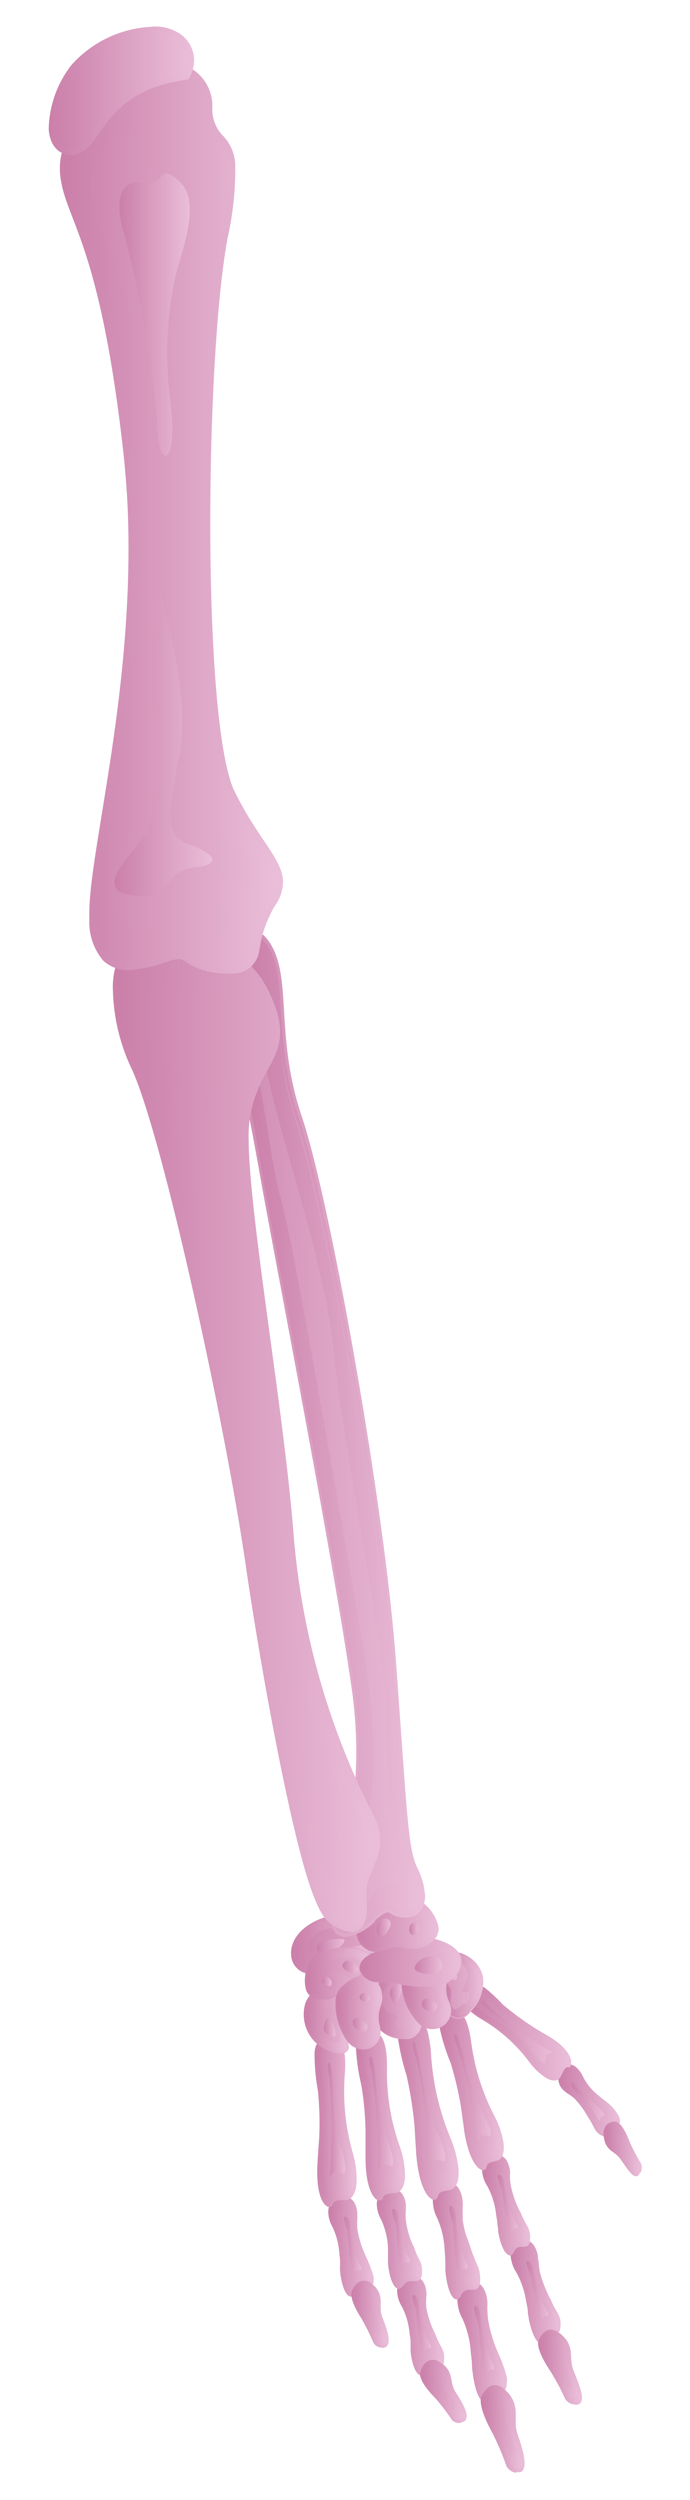 <svg id="Layer_1" data-name="Layer 1"
    xmlns="http://www.w3.org/2000/svg"
    xmlns:xlink="http://www.w3.org/1999/xlink" width="63" height="228" viewBox="0 0 63 228.73">
    <defs>
        <style>.cls-1{fill:url(#linear-gradient);}.cls-2{fill:url(#linear-gradient-2);}.cls-3{fill:url(#linear-gradient-3);}.cls-4{fill:url(#linear-gradient-4);}.cls-5{fill:url(#linear-gradient-5);}.cls-6{fill:url(#linear-gradient-6);}.cls-7{fill:url(#linear-gradient-7);}.cls-8{fill:url(#linear-gradient-8);}.cls-9{fill:url(#linear-gradient-9);}.cls-10{fill:url(#linear-gradient-10);}.cls-11{fill:url(#linear-gradient-11);}.cls-12{fill:url(#linear-gradient-12);}.cls-13{fill:url(#linear-gradient-13);}.cls-14{fill:url(#linear-gradient-14);}.cls-15{fill:url(#linear-gradient-15);}.cls-16{fill:url(#linear-gradient-16);}.cls-17{fill:url(#linear-gradient-17);}.cls-18{fill:url(#linear-gradient-18);}.cls-19{fill:url(#linear-gradient-19);}.cls-20{fill:url(#linear-gradient-20);}.cls-21{fill:url(#linear-gradient-21);}.cls-22{fill:url(#linear-gradient-22);}.cls-23{fill:url(#linear-gradient-23);}.cls-24{fill:url(#linear-gradient-24);}.cls-25{fill:url(#linear-gradient-25);}.cls-26{fill:url(#linear-gradient-26);}.cls-27{fill:url(#linear-gradient-27);}.cls-28{fill:url(#linear-gradient-28);}.cls-29{fill:url(#linear-gradient-29);}.cls-30{fill:url(#linear-gradient-30);}.cls-31{fill:url(#linear-gradient-31);}.cls-32{fill:url(#linear-gradient-32);}.cls-33{fill:url(#linear-gradient-33);}.cls-34{fill:url(#linear-gradient-34);}.cls-35{fill:url(#linear-gradient-35);}.cls-36{fill:url(#linear-gradient-36);}.cls-37{fill:url(#linear-gradient-37);}.cls-38{fill:url(#linear-gradient-38);}.cls-39{fill:url(#linear-gradient-39);}.cls-40{fill:url(#linear-gradient-40);}.cls-41{fill:url(#linear-gradient-41);}.cls-42{fill:url(#linear-gradient-42);}.cls-43{fill:url(#linear-gradient-43);}.cls-44{fill:url(#linear-gradient-44);}.cls-45{fill:url(#linear-gradient-45);}.cls-46{fill:url(#linear-gradient-46);}.cls-47{fill:url(#linear-gradient-47);}.cls-48{fill:url(#linear-gradient-48);}.cls-49{fill:url(#linear-gradient-49);}.cls-50{fill:url(#linear-gradient-50);}.cls-51{fill:url(#linear-gradient-51);}.cls-52{fill:url(#linear-gradient-52);}.cls-53{fill:url(#linear-gradient-53);}.cls-54{fill:url(#linear-gradient-54);}.cls-55{fill:url(#linear-gradient-55);}.cls-56{fill:url(#linear-gradient-56);}.cls-57{fill:url(#linear-gradient-57);}.cls-58{fill:url(#linear-gradient-58);}.cls-59{fill:url(#linear-gradient-59);}.cls-60{fill:url(#linear-gradient-60);}.cls-61{fill:url(#linear-gradient-61);}.cls-62{fill:url(#linear-gradient-62);}.cls-63{fill:url(#linear-gradient-63);}.cls-64{fill:url(#linear-gradient-64);}.cls-65{fill:url(#linear-gradient-65);}.cls-66{fill:url(#linear-gradient-66);}.cls-67{fill:url(#linear-gradient-67);}.cls-68{fill:url(#linear-gradient-68);}.cls-69{fill:url(#linear-gradient-69);}.cls-70{fill:url(#linear-gradient-70);}.cls-71{fill:url(#linear-gradient-71);}.cls-72{fill:url(#linear-gradient-72);}.cls-73{fill:url(#linear-gradient-73);}.cls-74{fill:url(#linear-gradient-74);}.cls-75{fill:url(#linear-gradient-75);}.cls-76{fill:url(#linear-gradient-76);}.cls-77{fill:url(#linear-gradient-77);}.cls-78{fill:url(#linear-gradient-78);}.cls-79{fill:url(#linear-gradient-79);}.cls-80{fill:url(#linear-gradient-80);}.cls-81{fill:url(#linear-gradient-81);}.cls-82{fill:url(#linear-gradient-82);}.cls-83{fill:url(#linear-gradient-83);}.cls-84{fill:url(#linear-gradient-84);}.cls-85{fill:url(#linear-gradient-85);}.cls-86{fill:url(#linear-gradient-86);}.cls-87{fill:url(#linear-gradient-87);}.cls-88{fill:url(#linear-gradient-88);}.cls-89{fill:url(#linear-gradient-89);}.cls-90{fill:url(#linear-gradient-90);}.cls-91{fill:url(#linear-gradient-91);}.cls-92{fill:url(#linear-gradient-92);}.cls-93{fill:url(#linear-gradient-93);}.cls-94{fill:url(#linear-gradient-94);}.cls-95{fill:url(#linear-gradient-95);}.cls-96{fill:url(#linear-gradient-96);}.cls-97{fill:url(#linear-gradient-97);}.cls-98{fill:url(#linear-gradient-98);}.cls-99{fill:url(#linear-gradient-99);}.cls-100{fill:url(#linear-gradient-100);}.cls-101{fill:url(#linear-gradient-101);}.cls-102{fill:url(#linear-gradient-102);}.cls-103{fill:url(#linear-gradient-103);}.cls-104{fill:url(#linear-gradient-104);}.cls-105{fill:url(#linear-gradient-105);}.cls-106{fill:url(#linear-gradient-106);}.cls-107{fill:url(#linear-gradient-107);}.cls-108{fill:url(#linear-gradient-108);}.cls-109{fill:url(#linear-gradient-109);}.cls-110{fill:url(#linear-gradient-110);}.cls-111{fill:url(#linear-gradient-111);}.cls-112{fill:url(#linear-gradient-112);}.cls-113{fill:url(#linear-gradient-113);}.cls-114{fill:url(#linear-gradient-114);}.cls-115{fill:url(#linear-gradient-115);}.cls-116{fill:url(#linear-gradient-116);}.cls-117{fill:url(#linear-gradient-117);}.cls-118{fill:url(#linear-gradient-118);}.cls-119{fill:url(#linear-gradient-119);}.cls-120{fill:url(#linear-gradient-120);}.cls-121{fill:url(#linear-gradient-121);}.cls-122{fill:url(#linear-gradient-122);}.cls-123{fill:url(#linear-gradient-123);}.cls-124{fill:url(#linear-gradient-124);}.cls-125{fill:url(#linear-gradient-125);}.cls-126{fill:url(#linear-gradient-126);}.cls-127{fill:url(#linear-gradient-127);}.cls-128{fill:url(#linear-gradient-128);}.cls-129{fill:url(#linear-gradient-129);}.cls-130{fill:url(#linear-gradient-130);}.cls-131{fill:url(#linear-gradient-131);}.cls-132{fill:url(#linear-gradient-132);}.cls-133{fill:url(#linear-gradient-133);}.cls-134{fill:url(#linear-gradient-134);}.cls-135{fill:url(#linear-gradient-135);}.cls-136{fill:url(#linear-gradient-136);}.cls-137{fill:url(#linear-gradient-137);}.cls-138{fill:url(#linear-gradient-138);}.cls-139{fill:url(#linear-gradient-139);}.cls-140{fill:url(#linear-gradient-140);}.cls-141{fill:url(#linear-gradient-141);}.cls-142{fill:url(#linear-gradient-142);}.cls-143{fill:url(#linear-gradient-143);}.cls-144{fill:url(#linear-gradient-144);}.cls-145{fill:url(#linear-gradient-145);}.cls-146{fill:url(#linear-gradient-146);}.cls-147{fill:url(#linear-gradient-147);}.cls-148{fill:url(#linear-gradient-148);}.cls-149{fill:url(#linear-gradient-149);}.cls-150{fill:url(#linear-gradient-150);}.cls-151{fill:url(#linear-gradient-151);}.cls-152{fill:url(#linear-gradient-152);}.cls-153{fill:url(#linear-gradient-153);}</style>
        <linearGradient id="linear-gradient" x1="30.08" y1="205.52" x2="34.01" y2="205.52" gradientUnits="userSpaceOnUse">
            <stop offset="0.01" stop-color="#cb80aa"/>
            <stop offset="1" stop-color="#eabed9"/>
        </linearGradient>
        <linearGradient id="linear-gradient-2" x1="29.97" y1="205.52" x2="34.12" y2="205.52" xlink:href="#linear-gradient"/>
        <linearGradient id="linear-gradient-3" x1="30.19" y1="205.55" x2="33.91" y2="205.55" xlink:href="#linear-gradient"/>
        <linearGradient id="linear-gradient-4" x1="30.08" y1="205.6" x2="34.01" y2="205.6" xlink:href="#linear-gradient"/>
        <linearGradient id="linear-gradient-5" x1="31.43" y1="205.39" x2="33" y2="205.39" xlink:href="#linear-gradient"/>
        <linearGradient id="linear-gradient-6" x1="28.83" y1="194.22" x2="32.45" y2="194.22" xlink:href="#linear-gradient"/>
        <linearGradient id="linear-gradient-7" x1="28.71" y1="194.21" x2="32.58" y2="194.21" xlink:href="#linear-gradient"/>
        <linearGradient id="linear-gradient-8" x1="28.97" y1="194.34" x2="32.32" y2="194.34" xlink:href="#linear-gradient"/>
        <linearGradient id="linear-gradient-9" x1="28.83" y1="194.4" x2="32.45" y2="194.4" xlink:href="#linear-gradient"/>
        <linearGradient id="linear-gradient-10" x1="29.91" y1="193.93" x2="31.53" y2="193.93" xlink:href="#linear-gradient"/>
        <linearGradient id="linear-gradient-11" x1="32.23" y1="211.72" x2="35.37" y2="211.72" xlink:href="#linear-gradient"/>
        <linearGradient id="linear-gradient-12" x1="32.08" y1="211.72" x2="35.53" y2="211.72" xlink:href="#linear-gradient"/>
        <linearGradient id="linear-gradient-13" x1="32.29" y1="211.72" x2="35.21" y2="211.72" xlink:href="#linear-gradient"/>
        <linearGradient id="linear-gradient-14" x1="32.23" y1="211.71" x2="35.37" y2="211.71" xlink:href="#linear-gradient"/>
        <linearGradient id="linear-gradient-15" x1="51.15" y1="192.17" x2="56.61" y2="192.17" xlink:href="#linear-gradient"/>
        <linearGradient id="linear-gradient-16" x1="51.04" y1="192.17" x2="56.71" y2="192.17" xlink:href="#linear-gradient"/>
        <linearGradient id="linear-gradient-17" x1="51.26" y1="192.17" x2="56.5" y2="192.17" xlink:href="#linear-gradient"/>
        <linearGradient id="linear-gradient-18" x1="51.15" y1="192.18" x2="56.61" y2="192.18" xlink:href="#linear-gradient"/>
        <linearGradient id="linear-gradient-19" x1="52.25" y1="192.27" x2="55.22" y2="192.27" xlink:href="#linear-gradient"/>
        <linearGradient id="linear-gradient-20" x1="42.55" y1="185.87" x2="52.18" y2="185.87" xlink:href="#linear-gradient"/>
        <linearGradient id="linear-gradient-21" x1="42.41" y1="185.87" x2="52.32" y2="185.87" xlink:href="#linear-gradient"/>
        <linearGradient id="linear-gradient-22" x1="43.2" y1="186.03" x2="52.04" y2="186.03" xlink:href="#linear-gradient"/>
        <linearGradient id="linear-gradient-23" x1="43.13" y1="186.03" x2="52.18" y2="186.03" xlink:href="#linear-gradient"/>
        <linearGradient id="linear-gradient-24" x1="44" y1="185.9" x2="50.49" y2="185.9" xlink:href="#linear-gradient"/>
        <linearGradient id="linear-gradient-25" x1="55.3" y1="196.63" x2="58.51" y2="196.63" xlink:href="#linear-gradient"/>
        <linearGradient id="linear-gradient-26" x1="55.18" y1="196.63" x2="58.62" y2="196.63" xlink:href="#linear-gradient"/>
        <linearGradient id="linear-gradient-27" x1="55.4" y1="196.55" x2="58.4" y2="196.55" xlink:href="#linear-gradient"/>
        <linearGradient id="linear-gradient-28" x1="55.3" y1="196.64" x2="58.51" y2="196.64" xlink:href="#linear-gradient"/>
        <linearGradient id="linear-gradient-29" x1="36.3" y1="212.73" x2="40.42" y2="212.73" xlink:href="#linear-gradient"/>
        <linearGradient id="linear-gradient-30" x1="36.19" y1="212.73" x2="40.52" y2="212.73" xlink:href="#linear-gradient"/>
        <linearGradient id="linear-gradient-31" x1="36.4" y1="212.8" x2="40.32" y2="212.8" xlink:href="#linear-gradient"/>
        <linearGradient id="linear-gradient-32" x1="36.3" y1="212.84" x2="40.42" y2="212.84" xlink:href="#linear-gradient"/>
        <linearGradient id="linear-gradient-33" x1="37.67" y1="212.58" x2="39.39" y2="212.58" xlink:href="#linear-gradient"/>
        <linearGradient id="linear-gradient-34" x1="34.46" y1="204.83" x2="38.4" y2="204.83" xlink:href="#linear-gradient"/>
        <linearGradient id="linear-gradient-35" x1="34.36" y1="204.83" x2="38.5" y2="204.83" xlink:href="#linear-gradient"/>
        <linearGradient id="linear-gradient-36" x1="34.57" y1="204.86" x2="38.3" y2="204.86" xlink:href="#linear-gradient"/>
        <linearGradient id="linear-gradient-37" x1="34.46" y1="204.92" x2="38.4" y2="204.92" xlink:href="#linear-gradient"/>
        <linearGradient id="linear-gradient-38" x1="35.81" y1="204.68" x2="37.39" y2="204.68" xlink:href="#linear-gradient"/>
        <linearGradient id="linear-gradient-39" x1="32.64" y1="193.63" x2="36.89" y2="193.63" xlink:href="#linear-gradient"/>
        <linearGradient id="linear-gradient-40" x1="32.51" y1="193.63" x2="37.02" y2="193.63" xlink:href="#linear-gradient"/>
        <linearGradient id="linear-gradient-41" x1="32.77" y1="193.74" x2="36.76" y2="193.74" xlink:href="#linear-gradient"/>
        <linearGradient id="linear-gradient-42" x1="32.64" y1="193.75" x2="36.89" y2="193.75" xlink:href="#linear-gradient"/>
        <linearGradient id="linear-gradient-43" x1="33.77" y1="193.35" x2="35.91" y2="193.35" xlink:href="#linear-gradient"/>
        <linearGradient id="linear-gradient-44" x1="38.55" y1="218.83" x2="42.49" y2="218.83" xlink:href="#linear-gradient"/>
        <linearGradient id="linear-gradient-45" x1="38.38" y1="218.83" x2="42.65" y2="218.83" xlink:href="#linear-gradient"/>
        <linearGradient id="linear-gradient-46" x1="38.57" y1="218.83" x2="42.32" y2="218.83" xlink:href="#linear-gradient"/>
        <linearGradient id="linear-gradient-47" x1="38.55" y1="218.83" x2="42.49" y2="218.83" xlink:href="#linear-gradient"/>
        <linearGradient id="linear-gradient-48" x1="41.91" y1="214.26" x2="46.24" y2="214.26" xlink:href="#linear-gradient"/>
        <linearGradient id="linear-gradient-49" x1="41.8" y1="214.25" x2="46.35" y2="214.25" xlink:href="#linear-gradient"/>
        <linearGradient id="linear-gradient-50" x1="42.02" y1="214.27" x2="46.13" y2="214.27" xlink:href="#linear-gradient"/>
        <linearGradient id="linear-gradient-51" x1="41.91" y1="214.33" x2="46.24" y2="214.33" xlink:href="#linear-gradient"/>
        <linearGradient id="linear-gradient-52" x1="43.33" y1="214.08" x2="45.16" y2="214.08" xlink:href="#linear-gradient"/>
        <linearGradient id="linear-gradient-53" x1="39.61" y1="205.01" x2="43.81" y2="205.01" xlink:href="#linear-gradient"/>
        <linearGradient id="linear-gradient-54" x1="39.51" y1="205.01" x2="43.92" y2="205.01" xlink:href="#linear-gradient"/>
        <linearGradient id="linear-gradient-55" x1="39.73" y1="205.08" x2="43.7" y2="205.08" xlink:href="#linear-gradient"/>
        <linearGradient id="linear-gradient-56" x1="39.62" y1="205.11" x2="43.81" y2="205.11" xlink:href="#linear-gradient"/>
        <linearGradient id="linear-gradient-57" x1="41.05" y1="204.85" x2="42.74" y2="204.85" xlink:href="#linear-gradient"/>
        <linearGradient id="linear-gradient-58" x1="36.42" y1="192.85" x2="41.77" y2="192.85" xlink:href="#linear-gradient"/>
        <linearGradient id="linear-gradient-59" x1="36.28" y1="192.84" x2="41.91" y2="192.84" xlink:href="#linear-gradient"/>
        <linearGradient id="linear-gradient-60" x1="36.6" y1="193.07" x2="41.64" y2="193.07" xlink:href="#linear-gradient"/>
        <linearGradient id="linear-gradient-61" x1="36.46" y1="193.22" x2="41.77" y2="193.22" xlink:href="#linear-gradient"/>
        <linearGradient id="linear-gradient-62" x1="37.66" y1="192.53" x2="40.67" y2="192.53" xlink:href="#linear-gradient"/>
        <linearGradient id="linear-gradient-63" x1="44.12" y1="222.28" x2="47.78" y2="222.28" xlink:href="#linear-gradient"/>
        <linearGradient id="linear-gradient-64" x1="43.94" y1="222.28" x2="47.97" y2="222.28" xlink:href="#linear-gradient"/>
        <linearGradient id="linear-gradient-65" x1="44.19" y1="222.28" x2="47.59" y2="222.28" xlink:href="#linear-gradient"/>
        <linearGradient id="linear-gradient-66" x1="44.12" y1="222.28" x2="47.78" y2="222.28" xlink:href="#linear-gradient"/>
        <linearGradient id="linear-gradient-67" x1="46.77" y1="209.68" x2="51.17" y2="209.68" xlink:href="#linear-gradient"/>
        <linearGradient id="linear-gradient-68" x1="46.68" y1="209.68" x2="51.27" y2="209.68" xlink:href="#linear-gradient"/>
        <linearGradient id="linear-gradient-69" x1="46.88" y1="209.69" x2="51.06" y2="209.69" xlink:href="#linear-gradient"/>
        <linearGradient id="linear-gradient-70" x1="46.77" y1="209.73" x2="51.17" y2="209.73" xlink:href="#linear-gradient"/>
        <linearGradient id="linear-gradient-71" x1="48.12" y1="209.52" x2="50.12" y2="209.52" xlink:href="#linear-gradient"/>
        <linearGradient id="linear-gradient-72" x1="44.14" y1="201.75" x2="48.39" y2="201.75" xlink:href="#linear-gradient"/>
        <linearGradient id="linear-gradient-73" x1="44.04" y1="201.75" x2="48.5" y2="201.75" xlink:href="#linear-gradient"/>
        <linearGradient id="linear-gradient-74" x1="44.24" y1="201.8" x2="48.29" y2="201.8" xlink:href="#linear-gradient"/>
        <linearGradient id="linear-gradient-75" x1="44.15" y1="201.83" x2="48.39" y2="201.83" xlink:href="#linear-gradient"/>
        <linearGradient id="linear-gradient-76" x1="45.5" y1="201.6" x2="47.36" y2="201.6" xlink:href="#linear-gradient"/>
        <linearGradient id="linear-gradient-77" x1="40.3" y1="191.29" x2="45.97" y2="191.29" xlink:href="#linear-gradient"/>
        <linearGradient id="linear-gradient-78" x1="40.17" y1="191.29" x2="46.09" y2="191.29" xlink:href="#linear-gradient"/>
        <linearGradient id="linear-gradient-79" x1="40.43" y1="191.33" x2="45.84" y2="191.33" xlink:href="#linear-gradient"/>
        <linearGradient id="linear-gradient-80" x1="40.31" y1="191.49" x2="45.97" y2="191.49" xlink:href="#linear-gradient"/>
        <linearGradient id="linear-gradient-81" x1="41.51" y1="191.02" x2="44.88" y2="191.02" xlink:href="#linear-gradient"/>
        <linearGradient id="linear-gradient-82" x1="49.36" y1="216.54" x2="53.03" y2="216.54" xlink:href="#linear-gradient"/>
        <linearGradient id="linear-gradient-83" x1="49.18" y1="216.54" x2="53.21" y2="216.54" xlink:href="#linear-gradient"/>
        <linearGradient id="linear-gradient-84" x1="49.41" y1="216.54" x2="52.85" y2="216.54" xlink:href="#linear-gradient"/>
        <linearGradient id="linear-gradient-85" x1="49.36" y1="216.53" x2="53.03" y2="216.53" xlink:href="#linear-gradient"/>
        <linearGradient id="linear-gradient-86" x1="26.76" y1="177.76" x2="37.71" y2="177.76" xlink:href="#linear-gradient"/>
        <linearGradient id="linear-gradient-87" x1="26.58" y1="177.75" x2="37.88" y2="177.75" xlink:href="#linear-gradient"/>
        <linearGradient id="linear-gradient-88" x1="26.94" y1="177.97" x2="33.84" y2="177.97" xlink:href="#linear-gradient"/>
        <linearGradient id="linear-gradient-89" x1="26.75" y1="177.97" x2="34.28" y2="177.97" xlink:href="#linear-gradient"/>
        <linearGradient id="linear-gradient-90" x1="28.91" y1="178.13" x2="31.5" y2="178.13" xlink:href="#linear-gradient"/>
        <linearGradient id="linear-gradient-91" x1="27.89" y1="184.63" x2="32.02" y2="184.63" xlink:href="#linear-gradient"/>
        <linearGradient id="linear-gradient-92" x1="27.75" y1="184.63" x2="32.15" y2="184.63" xlink:href="#linear-gradient"/>
        <linearGradient id="linear-gradient-93" x1="28.02" y1="185.22" x2="31.59" y2="185.22" xlink:href="#linear-gradient"/>
        <linearGradient id="linear-gradient-94" x1="27.89" y1="185.24" x2="31.73" y2="185.24" xlink:href="#linear-gradient"/>
        <linearGradient id="linear-gradient-95" x1="29.55" y1="185.49" x2="30.64" y2="185.49" xlink:href="#linear-gradient"/>
        <linearGradient id="linear-gradient-96" x1="38.71" y1="181.63" x2="44.05" y2="181.63" xlink:href="#linear-gradient"/>
        <linearGradient id="linear-gradient-97" x1="38.56" y1="181.63" x2="44.2" y2="181.63" xlink:href="#linear-gradient"/>
        <linearGradient id="linear-gradient-98" x1="40.77" y1="181.71" x2="43.9" y2="181.71" xlink:href="#linear-gradient"/>
        <linearGradient id="linear-gradient-99" x1="41.18" y1="181.69" x2="44.05" y2="181.69" xlink:href="#linear-gradient"/>
        <linearGradient id="linear-gradient-100" x1="40.26" y1="180.51" x2="41.76" y2="180.51" xlink:href="#linear-gradient"/>
        <linearGradient id="linear-gradient-101" x1="34" y1="183.2" x2="38.42" y2="183.2" xlink:href="#linear-gradient"/>
        <linearGradient id="linear-gradient-102" x1="33.86" y1="183.21" x2="38.55" y2="183.21" xlink:href="#linear-gradient"/>
        <linearGradient id="linear-gradient-103" x1="34.57" y1="183.9" x2="38.28" y2="183.9" xlink:href="#linear-gradient"/>
        <linearGradient id="linear-gradient-104" x1="34.59" y1="183.91" x2="38.41" y2="183.91" xlink:href="#linear-gradient"/>
        <linearGradient id="linear-gradient-105" x1="35.62" y1="182.41" x2="36.71" y2="182.41" xlink:href="#linear-gradient"/>
        <linearGradient id="linear-gradient-106" x1="27.97" y1="180.58" x2="34.17" y2="180.58" xlink:href="#linear-gradient"/>
        <linearGradient id="linear-gradient-107" x1="27.81" y1="180.58" x2="34.33" y2="180.58" xlink:href="#linear-gradient"/>
        <linearGradient id="linear-gradient-108" x1="28.13" y1="180.58" x2="33.5" y2="180.58" xlink:href="#linear-gradient"/>
        <linearGradient id="linear-gradient-109" x1="27.97" y1="180.58" x2="33.64" y2="180.58" xlink:href="#linear-gradient"/>
        <linearGradient id="linear-gradient-110" x1="32.8" y1="180.66" x2="33.09" y2="180.66" xlink:href="#linear-gradient"/>
        <linearGradient id="linear-gradient-111" x1="31.27" y1="179.99" x2="32.7" y2="179.99" xlink:href="#linear-gradient"/>
        <linearGradient id="linear-gradient-112" x1="29.42" y1="181.3" x2="30.28" y2="181.3" xlink:href="#linear-gradient"/>
        <linearGradient id="linear-gradient-113" x1="30.78" y1="184.11" x2="34.77" y2="184.11" xlink:href="#linear-gradient"/>
        <linearGradient id="linear-gradient-114" x1="30.63" y1="184.11" x2="34.91" y2="184.11" xlink:href="#linear-gradient"/>
        <linearGradient id="linear-gradient-115" x1="30.93" y1="184.11" x2="34.62" y2="184.11" xlink:href="#linear-gradient"/>
        <linearGradient id="linear-gradient-116" x1="30.78" y1="184.11" x2="34.77" y2="184.11" xlink:href="#linear-gradient"/>
        <linearGradient id="linear-gradient-117" x1="32.19" y1="185.25" x2="33.55" y2="185.25" xlink:href="#linear-gradient"/>
        <linearGradient id="linear-gradient-118" x1="32.82" y1="182.75" x2="33.79" y2="182.75" xlink:href="#linear-gradient"/>
        <linearGradient id="linear-gradient-119" x1="36.85" y1="182.25" x2="41.07" y2="182.25" xlink:href="#linear-gradient"/>
        <linearGradient id="linear-gradient-120" x1="36.7" y1="182.25" x2="41.22" y2="182.25" xlink:href="#linear-gradient"/>
        <linearGradient id="linear-gradient-121" x1="37" y1="183.46" x2="40.92" y2="183.46" xlink:href="#linear-gradient"/>
        <linearGradient id="linear-gradient-122" x1="36.85" y1="183.52" x2="41.07" y2="183.52" xlink:href="#linear-gradient"/>
        <linearGradient id="linear-gradient-123" x1="38.54" y1="183.46" x2="39.94" y2="183.46" xlink:href="#linear-gradient"/>
        <linearGradient id="linear-gradient-124" x1="38.78" y1="180.9" x2="39.76" y2="180.9" xlink:href="#linear-gradient"/>
        <linearGradient id="linear-gradient-125" x1="32.99" y1="179.57" x2="42.04" y2="179.57" xlink:href="#linear-gradient"/>
        <linearGradient id="linear-gradient-126" x1="32.83" y1="179.57" x2="42.2" y2="179.57" xlink:href="#linear-gradient"/>
        <linearGradient id="linear-gradient-127" x1="33.14" y1="179.58" x2="41.88" y2="179.58" xlink:href="#linear-gradient"/>
        <linearGradient id="linear-gradient-128" x1="32.99" y1="179.59" x2="42.04" y2="179.59" xlink:href="#linear-gradient"/>
        <linearGradient id="linear-gradient-129" x1="37.88" y1="179.81" x2="40.4" y2="179.81" xlink:href="#linear-gradient"/>
        <linearGradient id="linear-gradient-130" x1="32.77" y1="176.05" x2="39.9" y2="176.05" xlink:href="#linear-gradient"/>
        <linearGradient id="linear-gradient-131" x1="32.59" y1="176.04" x2="40.07" y2="176.04" xlink:href="#linear-gradient"/>
        <linearGradient id="linear-gradient-132" x1="32.94" y1="176.41" x2="39.72" y2="176.41" xlink:href="#linear-gradient"/>
        <linearGradient id="linear-gradient-133" x1="32.77" y1="176.4" x2="39.9" y2="176.4" xlink:href="#linear-gradient"/>
        <linearGradient id="linear-gradient-134" x1="35.15" y1="175.08" x2="35.33" y2="175.08" xlink:href="#linear-gradient"/>
        <linearGradient id="linear-gradient-135" x1="34.39" y1="176.34" x2="35.68" y2="176.34" xlink:href="#linear-gradient"/>
        <linearGradient id="linear-gradient-136" x1="37.4" y1="176.49" x2="38.24" y2="176.49" xlink:href="#linear-gradient"/>
        <linearGradient id="linear-gradient-137" x1="18.18" y1="131.13" x2="38.54" y2="131.13" xlink:href="#linear-gradient"/>
        <linearGradient id="linear-gradient-138" x1="17.91" y1="131.13" x2="38.82" y2="131.13" xlink:href="#linear-gradient"/>
        <linearGradient id="linear-gradient-139" x1="22.93" y1="131.01" x2="38.26" y2="131.01" xlink:href="#linear-gradient"/>
        <linearGradient id="linear-gradient-140" x1="22.9" y1="131.4" x2="38.54" y2="131.4" xlink:href="#linear-gradient"/>
        <linearGradient id="linear-gradient-141" x1="10.52" y1="131.71" x2="34.41" y2="131.71" xlink:href="#linear-gradient"/>
        <linearGradient id="linear-gradient-142" x1="10.23" y1="131.71" x2="34.72" y2="131.71" xlink:href="#linear-gradient"/>
        <linearGradient id="linear-gradient-143" x1="10.83" y1="131.92" x2="34.11" y2="131.92" xlink:href="#linear-gradient"/>
        <linearGradient id="linear-gradient-144" x1="10.53" y1="132.53" x2="34.41" y2="132.53" xlink:href="#linear-gradient"/>
        <linearGradient id="linear-gradient-145" x1="5.68" y1="47.42" x2="25.5" y2="47.42" xlink:href="#linear-gradient"/>
        <linearGradient id="linear-gradient-146" x1="5.39" y1="47.42" x2="25.8" y2="47.42" xlink:href="#linear-gradient"/>
        <linearGradient id="linear-gradient-147" x1="5.98" y1="47.63" x2="25.21" y2="47.63" xlink:href="#linear-gradient"/>
        <linearGradient id="linear-gradient-148" x1="5.68" y1="47.65" x2="25.5" y2="47.65" xlink:href="#linear-gradient"/>
        <linearGradient id="linear-gradient-149" x1="10.83" y1="28.77" x2="17.28" y2="28.77" xlink:href="#linear-gradient"/>
        <linearGradient id="linear-gradient-150" x1="10.38" y1="68.13" x2="19.38" y2="68.13" xlink:href="#linear-gradient"/>
        <linearGradient id="linear-gradient-151" x1="4.67" y1="8.32" x2="17.38" y2="8.32" xlink:href="#linear-gradient"/>
        <linearGradient id="linear-gradient-152" x1="4.67" y1="8.32" x2="17.38" y2="8.32" xlink:href="#linear-gradient"/>
        <linearGradient id="linear-gradient-153" x1="4.38" y1="8.32" x2="17.68" y2="8.32" xlink:href="#linear-gradient"/>
    </defs>
    <path class="cls-1" d="M31.4,201.09s1.18,0,1.11,1.77a7.46,7.46,0,0,0,.79,3.55c.42,1.27.83,1.36.68,2.3-.08.48-.33.47-.64.47a.93.93,0,0,0-1,.49c-.57,1-1.19-.7-1.22-2.32a8.37,8.37,0,0,0-.73-3.74c-.42-.64-.78-2.55,1-2.52Z"/>
    <path class="cls-2" d="M32.46,209.78a.65.65,0,0,1-.41.35c-.52,0-.87-1.13-1-2.28a2.91,2.91,0,0,1,0-.51c0-.36,0-.7-.06-1a6.72,6.72,0,0,0-.64-2.59,2.83,2.83,0,0,1-.37-1.15,1.87,1.87,0,0,1,.2-1.08,1.23,1.23,0,0,1,1-.56h.24c.08,0,1.06,0,1.21,1.48,0,.15,0,.31,0,.48a7.42,7.42,0,0,0,0,1,9,9,0,0,0,.77,2.49,13.81,13.81,0,0,1,.71,1.86,2.25,2.25,0,0,1,0,.57c-.06.44-.29.57-.5.57h-.47a.81.81,0,0,0-.65.44Zm-.16-.23a.94.94,0,0,1,.77-.53h.47c.2,0,.28-.07.34-.35a2.52,2.52,0,0,0,0-.45c0-.41-.34-.71-.69-1.74a9.83,9.83,0,0,1-.78-2.6,8.38,8.38,0,0,1,0-1c0-.15,0-.29,0-.41-.1-1.19-1-1.16-1-1.16l0-.17,0,.17h-.23c-.9.1-1,.7-1,1.29a2.31,2.31,0,0,0,.3.95,6.77,6.77,0,0,1,.7,2.79c0,.34.06.7.07,1.06,0,.17,0,.33,0,.49a5.28,5.28,0,0,0,.3,1.42c.15.37.3.55.44.53s.17-.07.28-.24Z"/>
    <path class="cls-3" d="M31.37,202.4c.09,0,.14-.11.19-.22s.1-.22.19-.22h.08a3.17,3.17,0,0,1,.32,1.49,4.19,4.19,0,0,0,.5,2.35c.42.64,1.06,2,.78,2.47-.06.11-.12.14-.18.14a.49.49,0,0,1-.25-.11.5.5,0,0,0-.27-.12c-.11,0-.23.09-.36.38s-.25.42-.37.42-.47-.59-.43-1.22a12.42,12.42,0,0,0-.4-3.84c-.31-.51-.65-1.16-.38-1.56.12-.18.16-.24.2-.24s.09.12.28.23a.19.19,0,0,0,.1,0Zm.29-1.1h-.05c-.77,0-1,0-1.22.42a.55.55,0,0,1-.12.14,1.73,1.73,0,0,0-.08.69,2.31,2.31,0,0,0,.3.95,6.77,6.77,0,0,1,.7,2.79c0,.34.06.7.07,1.06,0,.17,0,.33,0,.49a5.28,5.28,0,0,0,.3,1.42c.14.35.3.54.43.54h.08a.35.35,0,0,1,.06-.2,1.81,1.81,0,0,1,.62-.79.85.85,0,0,1,.48-.15,1,1,0,0,1,.58.19c0-.05,0-.1.05-.17a2.52,2.52,0,0,0,0-.45c0-.41-.34-.71-.69-1.74a9.83,9.83,0,0,1-.78-2.6,8.38,8.38,0,0,1,0-1c0-.15,0-.29,0-.41-.07-.78-.47-1-.74-1.12Z"/>
    <path class="cls-4" d="M32.29,209.72Zm-2-7.86a.25.25,0,0,1-.14.06,2.38,2.38,0,0,0,.29,1.69,8.37,8.37,0,0,1,.73,3.74c0,1.29.42,2.61.86,2.61h.07a.91.91,0,0,1,0-.17H32c-.13,0-.29-.19-.43-.54a5.28,5.28,0,0,1-.3-1.42c0-.16,0-.32,0-.49,0-.36,0-.72-.07-1.06a6.77,6.77,0,0,0-.7-2.79,2.31,2.31,0,0,1-.3-.95,1.73,1.73,0,0,1,.08-.69Zm1.61-.63a.81.81,0,0,1-.22.07c.27.08.67.34.74,1.12,0,.12,0,.26,0,.41a8.38,8.38,0,0,0,0,1,9.83,9.83,0,0,0,.78,2.6c.35,1,.67,1.33.69,1.74a2.52,2.52,0,0,1,0,.45c0,.07,0,.12-.05.17l.1.07a1.05,1.05,0,0,0,0-.19c.15-.94-.26-1-.68-2.3a7.46,7.46,0,0,1-.79-3.55c0-1-.31-1.45-.63-1.63Z"/>
    <path class="cls-5" d="M31.57,202.83s.33-.07.41.83a10.78,10.78,0,0,0,.81,3.43c.43.72.11.68-.08.62s-.27.52-.55.12a24.83,24.83,0,0,1-.42-3.64C31.68,204,31.18,202.57,31.57,202.83Z"/>
    <path class="cls-6" d="M30.6,186.84s.93-.26.77,2.85a20.78,20.78,0,0,0,.73,7.41c.7,2.6.26,4-.48,4s-1,0-1.33.5-1.43-.33-1.16-3.9a38.24,38.24,0,0,0,0-6.42c-.07-.57-.6-3.35-.13-4.12s1.57-.31,1.57-.31Z"/>
    <path class="cls-7" d="M30.39,201.72a.39.39,0,0,1-.35.21h0c-.56-.06-1.25-1.27-1.05-4.15v-.09c.06-.92.11-1.61.15-2.15a29.41,29.41,0,0,0-.12-4.22,19.49,19.49,0,0,1-.31-3.43,1.94,1.94,0,0,1,.21-.88,1.11,1.11,0,0,1,1.08-.52,1.91,1.91,0,0,1,.6.14h.08c.28,0,1,.45.81,3.06a20.47,20.47,0,0,0,.73,7.31,8.61,8.61,0,0,1,.34,2.71c-.06,1-.46,1.57-1,1.59-.77,0-1,0-1.22.42Zm.85-12c.12-2.52-.44-2.6-.58-2.64h-.05l0,0,0,0a1.86,1.86,0,0,0-.57-.13.88.88,0,0,0-.87.38,1.4,1.4,0,0,0-.14.62,18.54,18.54,0,0,0,.31,3.3,30.37,30.37,0,0,1,.12,4.35c0,.55-.09,1.24-.15,2.15v.09c-.19,2.78.51,3.68.82,3.72l.12-.07c.36-.6.71-.52,1.43-.57.37,0,.62-.36.69-1.2a7.57,7.57,0,0,0-.33-2.49,21,21,0,0,1-.74-7.51Zm-.64-2.84,0-.2,0,.2Z"/>
    <path class="cls-8" d="M29.76,187.55a1.07,1.07,0,0,1,.29.39c.09.17.17.23.22.23s.15-.18.18-.34a5,5,0,0,1-.56-.22l-.13-.06Zm-.56-.38-.08.12a1.4,1.4,0,0,0-.14.62,18.54,18.54,0,0,0,.31,3.3,30.37,30.37,0,0,1,.12,4.35c0,.55-.09,1.24-.15,2.15v.09c-.19,2.78.51,3.68.82,3.72l.12-.07c.36-.6.71-.52,1.43-.57.37,0,.62-.36.69-1.2a7.57,7.57,0,0,0-.33-2.49,21,21,0,0,1-.74-7.51,8.82,8.82,0,0,0-.06-1.77H31l-.28,0c0,.07,0,.15.05.24a8,8,0,0,1,.07,2.55,10.9,10.9,0,0,0,.19,4.6c.42.89,1.14,3.72.63,4.4-.11.16-.2.22-.28.22s-.22-.13-.32-.25-.17-.24-.28-.24a.22.22,0,0,0-.13.06c-.22.23-.39.7-.59.7s-.25-.17-.41-.62c-.43-1.23,0-6.69.06-7.74s-.6-3-.47-3.78c.08-.38.19-.56.34-.56h0a3.28,3.28,0,0,1-.45-.31Z"/>
    <path class="cls-9" d="M29.07,187.08a.21.21,0,0,0,0,.07c-.47.77.06,3.55.13,4.12a38.24,38.24,0,0,1,0,6.42c-.23,2.95.51,4,.94,4a.25.25,0,0,0,.22-.14c.3-.52.59-.45,1.33-.5s1.18-1.39.48-4a20.78,20.78,0,0,1-.73-7.41,9.49,9.49,0,0,0-.05-1.8l-.14,0a8.82,8.82,0,0,1,.06,1.77,21,21,0,0,0,.74,7.51,7.57,7.57,0,0,1,.33,2.49c-.07.84-.32,1.16-.69,1.2-.72.05-1.07,0-1.43.57l-.12.07c-.31,0-1-.94-.82-3.72v-.09c.06-.91.12-1.6.15-2.15a30.37,30.37,0,0,0-.12-4.35,18.54,18.54,0,0,1-.31-3.3,1.4,1.4,0,0,1,.14-.62l.08-.12-.13-.09Z"/>
    <path class="cls-10" d="M30.19,188.91a12.13,12.13,0,0,1,.21,2.22,21.78,21.78,0,0,0,.67,5.25c.41,1,.71,2.75.16,2.47s-.78-.16-1,.22,0-.72,0-2.41a48.17,48.17,0,0,0-.17-6.65C29.77,188.93,30,188.42,30.19,188.91Z"/>
    <path class="cls-11" d="M32.29,209.72s-.38.44.84,2.36.79,2.46,1.71,2.52.44-1.29,0-2.58.26-2-.83-2.9-1.7.6-1.7.6Z"/>
    <path class="cls-12" d="M34.9,214.79a.87.87,0,0,1-.79-.43,20.48,20.48,0,0,0-1.1-2.22c-1.19-1.85-.93-2.48-.86-2.56a1.81,1.81,0,0,1,.62-.79A1,1,0,0,1,34,209a2.1,2.1,0,0,1,.5.54c.52.89.06,1.55.43,2.5s.88,2.28.33,2.69h0a.63.63,0,0,1-.38.09Zm-2.48-4.9,0,.05a2.39,2.39,0,0,0,0,.28,5.28,5.28,0,0,0,.83,1.78,14.27,14.27,0,0,1,1.1,2.22c.08.1.12.15.47.19a.68.68,0,0,0,.27,0c.34-.16,0-1.23-.4-2.33s0-1.88-.36-2.38a1.7,1.7,0,0,0-.38-.39.75.75,0,0,0-.94-.12,1.8,1.8,0,0,0-.55.72l-.15-.14.13.17Z"/>
    <path class="cls-13" d="M34.51,213.5h0c-.6,0-.52-1-1.11-1.85s-.5-1.19-.5-1.19c.16-.54.4-.7.59-.7s.38.2.36.31a5.23,5.23,0,0,0,.59,2.12c.37.65.65,1.31.09,1.31ZM33.37,209a.73.73,0,0,0-.38.11,1.8,1.8,0,0,0-.55.72l-.15-.14h0l.13.17,0,.05a2.39,2.39,0,0,0,0,.28,5.28,5.28,0,0,0,.83,1.78,14.27,14.27,0,0,1,1.1,2.22c.08.1.12.15.47.19h0a.52.52,0,0,0,.23,0c.34-.16,0-1.23-.4-2.33s0-1.88-.36-2.38a1.7,1.7,0,0,0-.38-.39.87.87,0,0,0-.56-.23Z"/>
    <path class="cls-14" d="M33.32,208.83c-.66,0-1,.88-1,.89h0l.15.14a1.8,1.8,0,0,1,.55-.72.73.73,0,0,1,.38-.11.87.87,0,0,1,.56.23,1.7,1.7,0,0,1,.38.39c.36.5,0,1.21.36,2.38s.74,2.17.4,2.33a.52.52,0,0,1-.23,0h0c-.35,0-.39-.09-.47-.19a14.27,14.27,0,0,0-1.1-2.22,5.28,5.28,0,0,1-.83-1.78,2.39,2.39,0,0,1,0-.28l0-.05-.13-.17s-.38.45.84,2.36.79,2.46,1.71,2.52h.06c.86,0,.37-1.33-.08-2.58s.26-2-.83-2.9a1.06,1.06,0,0,0-.67-.29Z"/>
    <path class="cls-15" d="M51.25,189.74a1.35,1.35,0,0,0,.69,1.72,5.75,5.75,0,0,1,1.92,2.24c.64.93.54,1.31,1.2,1.6s.36-.88,1.2-.93,0-1.34-1-2.07A6.54,6.54,0,0,1,53.2,190c-.25-.63-1.29-1.79-2-.27Z"/>
    <path class="cls-16" d="M56.31,194.49a.6.6,0,0,0-.53.36c-.07.12-.12.26-.18.39a.37.37,0,0,1-.55.18,1.82,1.82,0,0,1-.37-.24c-.38-.34-.41-.73-.89-1.42A8,8,0,0,0,52.51,192a4.07,4.07,0,0,0-.6-.44,2.37,2.37,0,0,1-.3-.23,1.44,1.44,0,0,1-.47-1.67h0l.1-.2c.21-.39.45-.57.72-.58a1,1,0,0,1,.75.3,2.48,2.48,0,0,1,.59.82,5.21,5.21,0,0,0,1.38,1.7c.2.17.41.34.63.5l.32.25c.66.6,1.24,1.4,1,1.84a.41.41,0,0,1-.36.2Zm-.09-.24c.14,0,.22-.06.25-.13s0-.32-.16-.61a4.14,4.14,0,0,0-.78-.89l-.29-.24a6.65,6.65,0,0,1-.65-.51A5.85,5.85,0,0,1,53.1,190a1.82,1.82,0,0,0-.48-.68c-.36-.3-.78-.44-1.19.28l-.08.19-.1-.08.09.08a1.17,1.17,0,0,0,.36,1.35l.26.19a5.23,5.23,0,0,1,.65.48,8.21,8.21,0,0,1,1.33,1.81,15.36,15.36,0,0,0,.82,1.37,2.92,2.92,0,0,0,.3.18c.19.08.25,0,.34-.14s.11-.24.18-.39h0a.75.75,0,0,1,.64-.42Z"/>
    <path class="cls-17" d="M52,190.35c.08,0,.13,0,.13-.17,0-.36-.17-.35.19-.4h0c.34,0,.6.55.8,1a8.51,8.51,0,0,0,2.26,2c.57.34.9,1.06.3,1.06h-.2c-.6,0-.07.75-.48.76h0c-.44,0-1-1.11-1.25-1.76a3.18,3.18,0,0,0-1.29-1.45,2.61,2.61,0,0,1-.81-1c0-.12.08-.14.16-.14H52Zm.19-1.24a.2.2,0,0,1-.11,0c-.37,0-.42.23-.74.86,0,0,0,0,0,.05a1.16,1.16,0,0,0,.42,1.12l.26.19a5.23,5.23,0,0,1,.65.48,8.21,8.21,0,0,1,1.33,1.81,15.36,15.36,0,0,0,.82,1.37,2.92,2.92,0,0,0,.3.18l.12,0a1,1,0,0,1,1-1.1h.13a.3.3,0,0,1,.13,0s0,0,0,0,0-.32-.16-.61a4.14,4.14,0,0,0-.78-.89l-.29-.24a6.65,6.65,0,0,1-.65-.51A5.85,5.85,0,0,1,53.1,190a1.82,1.82,0,0,0-.48-.68.85.85,0,0,0-.47-.24Z"/>
    <path class="cls-18" d="M56.33,194.32Zm-5-4.27a.37.37,0,0,1-.13.15,1.48,1.48,0,0,0,.79,1.26,5.75,5.75,0,0,1,1.92,2.24c.64.93.54,1.31,1.2,1.6a.19.19,0,0,0,.12,0v-.11l-.12,0a2.92,2.92,0,0,1-.3-.18,15.36,15.36,0,0,1-.82-1.37,8.21,8.21,0,0,0-1.33-1.81,5.23,5.23,0,0,0-.65-.48l-.26-.19a1.16,1.16,0,0,1-.42-1.12Zm1-1a.44.44,0,0,1-.11.09.85.85,0,0,1,.47.24,1.82,1.82,0,0,1,.48.68,5.85,5.85,0,0,0,1.49,1.84,6.65,6.65,0,0,0,.65.51l.29.24a4.14,4.14,0,0,1,.78.89c.18.29.22.5.16.61s0,0,0,0a.38.38,0,0,1,.11.07c.24-.35-.45-1.33-1.29-1.94A6.54,6.54,0,0,1,53.2,190a1.82,1.82,0,0,0-.94-1Z"/>
    <path class="cls-19" d="M52.28,190.65s-.17.25.37.72a8.74,8.74,0,0,1,1.84,2.21c.29.68.38.39.41.2s.43,0,.28-.41-2-1.86-2.12-2S52.26,190.2,52.28,190.65Z"/>
    <path class="cls-20" d="M42.61,182.72s-.52.68,1.49,1.92a14.55,14.55,0,0,1,4.38,3.92c1.37,1.74,2.38,2,2.69,1.36s.38-.89.81-.92.34-1.36-2-2.71a25.38,25.38,0,0,1-4.06-2.82c-.33-.32-1.87-2-2.53-1.94s-.79,1.19-.79,1.19Z"/>
    <path class="cls-21" d="M52,189.14c-.37,0-.42.23-.74.86-.2.42-.74.49-1.36.11a5.87,5.87,0,0,1-1.56-1.5,14.61,14.61,0,0,0-4.32-3.85c-1.7-1-1.72-1.8-1.62-2l0-.07a2.64,2.64,0,0,1,.15-.57.92.92,0,0,1,.73-.69,1.24,1.24,0,0,1,.63.21,14.14,14.14,0,0,1,2,1.79,19.63,19.63,0,0,0,2.6,2l1.41.81.06,0c1.88,1.11,2.37,2.24,2.2,2.74h0a.28.28,0,0,1-.25.19Zm-7.89-4.61a14.76,14.76,0,0,1,4.43,4A5.41,5.41,0,0,0,50,189.88c.53.31.84.24,1,0,.3-.6.38-.93.9-1l.08-.08c.1-.28-.2-1.28-2-2.35l-.06,0-1.4-.82a19.73,19.73,0,0,1-2.69-2,13.08,13.08,0,0,0-2-1.73,1,1,0,0,0-.44-.16c-.26,0-.46.29-.57.57a2.75,2.75,0,0,0-.13.55v.05l0,0c0,.13-.18.64,1.44,1.66Zm-1.54-1.81-.12-.1.12.1Z"/>
    <path class="cls-22" d="M44.15,182a2.44,2.44,0,0,0-.06.26c.55.42,1.39,1.54,2,1.94s4.27,2.48,4.88,3.39-.07.67-.42.82.37.82-.25.95h-.06c-.66,0-2.09-1.77-2.48-2.5a7.3,7.3,0,0,0-2.8-2.2,4.81,4.81,0,0,1-1.5-1.11,2.45,2.45,0,0,1-.23.29,6.7,6.7,0,0,0,.95.7,14.76,14.76,0,0,1,4.43,4A5.41,5.41,0,0,0,50,189.88a1.24,1.24,0,0,0,.59.2.46.46,0,0,0,.42-.25c.3-.6.38-.93.9-1l.08-.08c.1-.28-.2-1.28-2-2.35l-.06,0-1.4-.82a19.73,19.73,0,0,1-2.69-2,17.38,17.38,0,0,0-1.7-1.56Z"/>
    <path class="cls-23" d="M44.17,181.85a.68.68,0,0,0,0,.14,17.38,17.38,0,0,1,1.7,1.56,19.73,19.73,0,0,0,2.69,2l1.4.82.06,0c1.82,1.07,2.12,2.07,2,2.35l-.08.08c-.52,0-.6.36-.9,1a.46.46,0,0,1-.42.25,1.24,1.24,0,0,1-.59-.2,5.41,5.41,0,0,1-1.45-1.39,14.76,14.76,0,0,0-4.43-4,6.7,6.7,0,0,1-.95-.7l-.07.09a6.08,6.08,0,0,0,1,.72,14.55,14.55,0,0,1,4.38,3.92c.93,1.18,1.69,1.66,2.18,1.66a.54.54,0,0,0,.51-.3c.31-.62.38-.89.81-.92s.34-1.36-2-2.71a25.38,25.38,0,0,1-4.06-2.82,15.53,15.53,0,0,0-1.76-1.62Z"/>
    <path class="cls-24" d="M44.06,183.3a9.48,9.48,0,0,0,1.32,1.17,15.49,15.49,0,0,1,3,2.89c.47.79,1.45,1.82,1.48,1.23s.2-.73.52-.74-.46-.33-1.5-1.07a32,32,0,0,1-4.12-3.11C44.23,183,43.84,182.88,44.06,183.3Z"/>
    <path class="cls-25" d="M56.33,194.32s.41-.13,1.16,1.75,1.24,1.77.93,2.58-1-.21-1.62-1.16-1.35-.67-1.49-2,1-1.17,1-1.17Z"/>
    <path class="cls-26" d="M58.51,198.78a.6.6,0,0,1-.18.29h0c-.47.28-1-.69-1.57-1.48s-1-.63-1.41-1.48a2.8,2.8,0,0,1-.15-.66,1.17,1.17,0,0,1,.37-1.14,1,1,0,0,1,.72-.18c.09,0,.58,0,1.3,1.87a16.23,16.23,0,0,0,1,1.91,1,1,0,0,1,0,.86Zm-2.13-4.28-.05-.18,0,.18a1.11,1.11,0,0,0-.67.16.84.84,0,0,0-.28.85,1.55,1.55,0,0,0,.11.48c.17.53.76.53,1.35,1.38S58,199,58.18,198.74a.56.56,0,0,0,.14-.22c.11-.3.09-.37,0-.47a15.73,15.73,0,0,1-1-1.92,4.74,4.74,0,0,0-.81-1.5.36.36,0,0,0-.17-.12Z"/>
    <path class="cls-27" d="M57.67,198.06c-.18,0-.4-.4-.6-.85a4.16,4.16,0,0,0-1.1-1.43.4.4,0,0,1,.35-.67.8.8,0,0,1,.25,0s.27.1.56,1,.95,1.23.74,1.74c-.06.15-.13.21-.2.21Zm-1.34-3.74h0l0,.18h-.11a1,1,0,0,0-.56.17.84.84,0,0,0-.28.85,1.55,1.55,0,0,0,.11.48c.17.53.76.53,1.35,1.38s.94,1.4,1.21,1.4a.17.17,0,0,0,.1,0,.56.56,0,0,0,.14-.22c.11-.3.09-.37,0-.47a15.73,15.73,0,0,1-1-1.92,4.74,4.74,0,0,0-.81-1.5.36.36,0,0,0-.17-.12h0l-.05-.18Z"/>
    <path class="cls-28" d="M56.22,194.32c-.29,0-1,.09-.91,1.17.14,1.33.87,1,1.49,2,.48.71,1,1.46,1.31,1.46.12,0,.22-.09.31-.3.31-.81-.19-.7-.93-2.58-.65-1.65-1-1.75-1.14-1.75h0l.05.18h0a.36.36,0,0,1,.17.12,4.74,4.74,0,0,1,.81,1.5,15.73,15.73,0,0,0,1,1.92c0,.1.06.17,0,.47a.56.56,0,0,1-.14.22.17.17,0,0,1-.1,0c-.27,0-.74-.67-1.21-1.4s-1.18-.85-1.35-1.38a1.55,1.55,0,0,1-.11-.48.84.84,0,0,1,.28-.85,1,1,0,0,1,.56-.17h.11l0-.18h-.11Z"/>
    <path class="cls-29" d="M37.6,208.31s1.16-.08,1.15,1.73a7.13,7.13,0,0,0,.9,3.52c.46,1.26.87,1.33.74,2.28s-1,0-1.57,1-1.22-.66-1.29-2.28a8.52,8.52,0,0,0-.85-3.71c-.43-.64-.86-2.52.92-2.55Z"/>
    <path class="cls-30" d="M38.91,217c-.12.21-.25.33-.4.35-.52,0-.9-1.09-1-2.23,0-.18,0-.35,0-.52,0-.35,0-.7-.09-1a6.54,6.54,0,0,0-.72-2.57,2.72,2.72,0,0,1-.4-1.14,1.8,1.8,0,0,1,.16-1.08,1.2,1.2,0,0,1,1-.59h.25c.08,0,1.06,0,1.24,1.43a1.9,1.9,0,0,1,0,.49,6.79,6.79,0,0,0,0,1,9.08,9.08,0,0,0,.84,2.46c.35,1,.68,1.19.78,1.83a3.92,3.92,0,0,1,0,.58c0,.43-.27.57-.49.59a3.39,3.39,0,0,0-.45,0,.77.77,0,0,0-.65.46Zm-.16-.23a.93.93,0,0,1,.75-.56h0c.17,0,.32,0,.45,0s.28-.07.33-.35a2.35,2.35,0,0,0,0-.45c0-.42-.37-.7-.75-1.72a9.68,9.68,0,0,1-.87-2.58,6.42,6.42,0,0,1,0-1,2.72,2.72,0,0,0,0-.43c-.14-1.18-1-1.13-1-1.13v0l-.22,0a1,1,0,0,0-1,1.32,2.16,2.16,0,0,0,.33.93,7,7,0,0,1,.79,2.78c0,.34.07.69.1,1a2.45,2.45,0,0,0,0,.48,5,5,0,0,0,.35,1.42c.14.37.31.54.44.52s.18-.07.28-.25Z"/>
    <path class="cls-31" d="M37.6,209.62c.09,0,.13-.11.18-.23s.08-.23.2-.23H38a3.19,3.19,0,0,1,.38,1.49A4.15,4.15,0,0,0,39,213c.43.63,1.12,1.92.84,2.45,0,.1-.11.14-.18.14a.47.47,0,0,1-.24-.11.62.62,0,0,0-.27-.11c-.11,0-.24.09-.35.39s-.24.44-.37.44-.49-.58-.47-1.21a11.65,11.65,0,0,0-.52-3.82c-.31-.5-.68-1.14-.42-1.56.11-.17.15-.23.19-.23s.1.1.29.22a.45.45,0,0,0,.11,0Zm.49-1a.32.32,0,0,1-.14,0H37.5a.81.81,0,0,0-.66.44c-.12.21-.25.33-.4.34h0a1.27,1.27,0,0,0,0,.39,2.16,2.16,0,0,0,.33.93,7,7,0,0,1,.79,2.78c0,.34.07.69.1,1a2.45,2.45,0,0,0,0,.48,5,5,0,0,0,.35,1.42c.14.32.28.5.41.52a1.72,1.72,0,0,1,.42-.76.82.82,0,0,1,.62-.25,1.29,1.29,0,0,1,.61.15c.12,0,.17-.11.21-.33a2.35,2.35,0,0,0,0-.45c0-.42-.37-.7-.75-1.72a9.68,9.68,0,0,1-.87-2.58,6.42,6.42,0,0,1,0-1,2.72,2.72,0,0,0,0-.43,1.25,1.25,0,0,0-.53-1Z"/>
    <path class="cls-32" d="M36.31,209.4a2.38,2.38,0,0,0,.37,1.46,8.52,8.52,0,0,1,.85,3.71c0,1.21.45,2.44.87,2.58v0s0-.07,0-.13-.27-.2-.41-.52a5,5,0,0,1-.35-1.42,2.45,2.45,0,0,1,0-.48c0-.36-.06-.71-.1-1a7,7,0,0,0-.79-2.78,2.16,2.16,0,0,1-.33-.93,1.27,1.27,0,0,1,0-.39.18.18,0,0,1-.11,0Zm1.92-.86a.27.27,0,0,1-.14.07,1.25,1.25,0,0,1,.53,1,2.72,2.72,0,0,1,0,.43,6.42,6.42,0,0,0,0,1,9.68,9.68,0,0,0,.87,2.58c.38,1,.71,1.3.75,1.72a2.35,2.35,0,0,1,0,.45c0,.22-.09.29-.21.33h0l.12.08a.58.58,0,0,0,.14-.38c.13-1-.28-1-.74-2.28a7.13,7.13,0,0,1-.9-3.52,1.8,1.8,0,0,0-.52-1.5Z"/>
    <path class="cls-33" d="M37.81,210s.32-.07.44.83a11,11,0,0,0,.92,3.4c.44.7.12.66-.07.61s-.25.53-.54.14a23.33,23.33,0,0,1-.54-3.63C38,211.25,37.42,209.79,37.81,210Z"/>
    <path class="cls-34" d="M35.8,200.39s1.17,0,1.1,1.77a7.23,7.23,0,0,0,.79,3.55c.43,1.27.82,1.36.68,2.31-.08.46-.34.46-.64.46a.9.9,0,0,0-1,.49c-.59,1-1.21-.7-1.24-2.33a8.58,8.58,0,0,0-.72-3.72c-.42-.66-.79-2.56,1-2.53Z"/>
    <path class="cls-35" d="M36.84,209.08c-.12.21-.25.33-.4.34-.53,0-.87-1.11-1-2.26,0-.18,0-.35,0-.52,0-.36,0-.7,0-1a6.69,6.69,0,0,0-.65-2.59,2.84,2.84,0,0,1-.36-1.15,1.8,1.8,0,0,1,.2-1.08,1.21,1.21,0,0,1,1-.56h.24c.08,0,1.05,0,1.2,1.48a2.56,2.56,0,0,1,0,.48,9.14,9.14,0,0,0,0,1,9.57,9.57,0,0,0,.76,2.49c.31,1,.64,1.2.72,1.86a2.94,2.94,0,0,1,0,.57c-.07.43-.3.56-.52.57H37.5a.81.81,0,0,0-.66.44Zm-.16-.23a.94.94,0,0,1,.78-.53h.47c.19,0,.28-.06.33-.35a1.49,1.49,0,0,0,0-.45,16.5,16.5,0,0,0-.69-1.74,9.59,9.59,0,0,1-.79-2.6,6.92,6.92,0,0,1,0-1,2.7,2.7,0,0,0,0-.41c-.1-1.19-1-1.16-1-1.16v0h-.21c-.91.09-1.05.69-1,1.28a2.32,2.32,0,0,0,.29.94,7,7,0,0,1,.72,2.8c0,.35,0,.7,0,1.07,0,.15,0,.32,0,.48a5.11,5.11,0,0,0,.3,1.42c.14.37.31.55.45.54s.17-.07.26-.25Z"/>
    <path class="cls-36" d="M35.76,201.7c.09,0,.13-.11.18-.22s.1-.22.21-.22h.07a3.17,3.17,0,0,1,.32,1.49,4.27,4.27,0,0,0,.5,2.35c.42.65,1.06,2,.78,2.48-.06.1-.12.14-.18.14a.51.51,0,0,1-.26-.12.46.46,0,0,0-.26-.11c-.12,0-.24.08-.35.37s-.26.42-.39.42-.48-.59-.44-1.22a11.83,11.83,0,0,0-.39-3.84c-.31-.5-.65-1.16-.37-1.56.11-.17.15-.23.2-.23s.08.11.27.22a.19.19,0,0,0,.11,0Zm.35-1.08c-.73.08-.94.06-1.16.48a.38.38,0,0,1-.33.24h0a1.72,1.72,0,0,0,0,.51,2.32,2.32,0,0,0,.29.94,7,7,0,0,1,.72,2.8c0,.35,0,.7,0,1.07,0,.15,0,.32,0,.48a5.11,5.11,0,0,0,.3,1.42c.14.35.29.54.42.54h0c.07,0,.17-.07.26-.25a.94.94,0,0,1,.78-.53h.47c.19,0,.28-.06.33-.35a1.49,1.49,0,0,0,0-.45,16.5,16.5,0,0,0-.69-1.74,9.59,9.59,0,0,1-.79-2.6,6.92,6.92,0,0,1,0-1,2.7,2.7,0,0,0,0-.41,1.14,1.14,0,0,0-.67-1.1Z"/>
    <path class="cls-37" d="M36.34,200.57a.39.39,0,0,1-.18,0h0a1.14,1.14,0,0,1,.67,1.1,2.7,2.7,0,0,1,0,.41,6.92,6.92,0,0,0,0,1,9.59,9.59,0,0,0,.79,2.6,16.5,16.5,0,0,1,.69,1.74,1.49,1.49,0,0,1,0,.45c0,.29-.14.32-.33.35h-.47a.94.94,0,0,0-.78.53c-.09.18-.19.24-.26.25h0c-.13,0-.28-.19-.42-.54a5.11,5.11,0,0,1-.3-1.42c0-.16,0-.33,0-.48,0-.37,0-.72,0-1.07a7,7,0,0,0-.72-2.8,2.32,2.32,0,0,1-.29-.94,1.72,1.72,0,0,1,0-.51l-.1,0a2.45,2.45,0,0,0,.31,1.61,8.58,8.58,0,0,1,.72,3.72c0,1.3.42,2.62.87,2.62.12,0,.24-.09.37-.29a.89.89,0,0,1,.88-.5h.16c.27,0,.49,0,.56-.46.14-1-.25-1-.68-2.31a7.23,7.23,0,0,1-.79-3.55,1.69,1.69,0,0,0-.56-1.59Z"/>
    <path class="cls-38" d="M36,202.13s.34-.07.42.84a11.35,11.35,0,0,0,.81,3.42c.42.72.11.68-.09.62s-.26.52-.54.12a26.36,26.36,0,0,1-.43-3.65C36.07,203.34,35.57,201.86,36,202.13Z"/>
    <path class="cls-39" d="M34.33,186.24s.91-.32.93,2.8a20.71,20.71,0,0,0,1.14,7.35c.85,2.56.48,3.93-.25,4s-1,0-1.3.57-1.45-.25-1.38-3.82a37.36,37.36,0,0,0-.33-6.42c-.11-.57-.78-3.31-.36-4.11s1.55-.39,1.55-.39Z"/>
    <path class="cls-40" d="M35,201.1a.38.38,0,0,1-.33.24h0c-.56,0-1.32-1.21-1.29-4.09v-.09c0-.91,0-1.62,0-2.15A28.21,28.21,0,0,0,33,190.8a19.23,19.23,0,0,1-.5-3.42,2,2,0,0,1,.16-.89,1.11,1.11,0,0,1,1-.57,2.12,2.12,0,0,1,.61.11h.08c.28,0,1,.4,1,3a20.31,20.31,0,0,0,1.13,7.26A8.45,8.45,0,0,1,37,199c0,1-.38,1.6-.86,1.64-.77.09-1,.06-1.21.49ZM35.12,189c0-2.53-.58-2.58-.72-2.61h-.1a1.9,1.9,0,0,0-.59-.1.86.86,0,0,0-.83.43,1.23,1.23,0,0,0-.11.62,19.23,19.23,0,0,0,.5,3.29,31.38,31.38,0,0,1,.36,4.33c0,.54,0,1.24,0,2.15v.09c0,2.79.72,3.66,1,3.67l.13-.08c.32-.62.67-.55,1.39-.64.37-.06.6-.4.62-1.23a7.83,7.83,0,0,0-.47-2.48A21.23,21.23,0,0,1,35.12,189Zm-.79-2.8,0-.21,0,.21Z"/>
    <path class="cls-41" d="M34.25,187.12a1.27,1.27,0,0,1-.39.26c.09.15.16.2.21.2s.17-.29.18-.46Zm.39-.57a1.28,1.28,0,0,1-.26.44,1.61,1.61,0,0,1,.21.52,7.77,7.77,0,0,1,.21,2.55,11,11,0,0,0,.45,4.57c.48.87,1.34,3.66.88,4.37-.1.17-.19.23-.28.23s-.22-.11-.32-.23-.19-.23-.29-.23a.16.16,0,0,0-.13.08c-.21.24-.35.71-.56.71s-.25-.14-.43-.57c-.49-1.21-.34-6.69-.39-7.75s-.75-2.92-.67-3.71a1.35,1.35,0,0,1-.29-.05,20.62,20.62,0,0,0,.5,3.2,31.38,31.38,0,0,1,.36,4.33c0,.54,0,1.24,0,2.15v.09c0,2.79.72,3.66,1,3.67l.13-.08c.32-.62.67-.55,1.39-.64.37-.06.6-.4.62-1.23a7.83,7.83,0,0,0-.47-2.48A21.23,21.23,0,0,1,35.12,189c0-1.69-.27-2.28-.48-2.49Z"/>
    <path class="cls-42" d="M34.7,186.37a.55.55,0,0,1-.06.18c.21.21.47.8.48,2.49a21.23,21.23,0,0,0,1.17,7.45,7.83,7.83,0,0,1,.47,2.48c0,.83-.25,1.17-.62,1.23-.72.09-1.07,0-1.39.64l-.13.08c-.31,0-1.06-.88-1-3.67v-.09c0-.91,0-1.61,0-2.15a31.38,31.38,0,0,0-.36-4.33,20.62,20.62,0,0,1-.5-3.2l-.13,0a19.77,19.77,0,0,0,.5,3.29,37.36,37.36,0,0,1,.33,6.42c-.07,2.92.72,4,1.15,4a.26.26,0,0,0,.23-.15c.26-.54.56-.49,1.3-.57s1.1-1.46.25-4A20.71,20.71,0,0,1,35.26,189c0-1.75-.3-2.42-.56-2.67Z"/>
    <path class="cls-43" d="M34,188.33a13.22,13.22,0,0,1,.33,2.2,21.66,21.66,0,0,0,1,5.21c.47,1,.87,2.69.3,2.45s-.78-.11-1,.28-.05-.73-.15-2.4a50.63,50.63,0,0,0-.55-6.64C33.62,188.37,33.78,187.85,34,188.33Z"/>
    <path class="cls-44" d="M38.57,217.24s-.28.5,1.29,2.13,1.28,2.26,2.2,2.13.17-1.36-.54-2.52-.16-2-1.41-2.68-1.54.94-1.54.94Z"/>
    <path class="cls-45" d="M42.15,221.67a.91.91,0,0,1-.86-.25,17.06,17.06,0,0,0-1.52-2c-1.54-1.57-1.42-2.23-1.37-2.34a2,2,0,0,1,.46-.89,1,1,0,0,1,1.27-.09,2.33,2.33,0,0,1,.59.44c.7.77.38,1.5.93,2.36s1.31,2.06.86,2.58h0a.67.67,0,0,1-.36.15Zm-3.42-4.3v.06a.57.57,0,0,0,.05.27A5.31,5.31,0,0,0,40,219.28a12.74,12.74,0,0,1,1.52,2c.09.08.15.12.49.08a.52.52,0,0,0,.26-.11c.3-.22-.23-1.2-.86-2.19s-.39-1.84-.85-2.26a1.28,1.28,0,0,0-.43-.3.74.74,0,0,0-1,.07,1.6,1.6,0,0,0-.39.81l-.18-.1.16.13Z"/>
    <path class="cls-46" d="M41.4,220.51c-.52,0-.66-.95-1.36-1.6s-.75-1.07-.75-1.07c.06-.63.31-.81.51-.81s.35.14.34.24a5.48,5.48,0,0,0,1,2c.51.57.91,1.17.33,1.27Zm-1.78-4.19a.67.67,0,0,0-.48.21,1.6,1.6,0,0,0-.39.81l-.18-.1h0l.16.13v.06a.57.57,0,0,0,.05.27A5.31,5.31,0,0,0,40,219.28a12.74,12.74,0,0,1,1.52,2,.39.39,0,0,0,.29.1l.2,0a.52.52,0,0,0,.26-.11c.3-.22-.23-1.2-.86-2.19s-.39-1.84-.85-2.26a1.28,1.28,0,0,0-.43-.3,1.08,1.08,0,0,0-.47-.14Z"/>
    <path class="cls-47" d="M39.56,216.14c-.78,0-1,1.09-1,1.1h0l.18.1a1.6,1.6,0,0,1,.39-.81.67.67,0,0,1,.48-.21,1.08,1.08,0,0,1,.47.14,1.28,1.28,0,0,1,.43.3c.46.42.24,1.19.85,2.26s1.16,2,.86,2.19a.52.52,0,0,1-.26.11l-.2,0a.39.39,0,0,1-.29-.1,12.74,12.74,0,0,0-1.52-2,5.31,5.31,0,0,1-1.18-1.58.57.57,0,0,1-.05-.27v-.06l-.16-.13h0s-.28.5,1.29,2.13,1.32,2.15,2,2.15l.21,0c.93-.13.17-1.36-.54-2.52s-.16-2-1.41-2.68a1.2,1.2,0,0,0-.55-.16Z"/>
    <path class="cls-48" d="M43.23,209s1.21-.08,1.22,2.09a10,10,0,0,0,1,4.23c.5,1.51.91,1.61.81,2.75s-1.06,0-1.61,1.18-1.28-.8-1.38-2.74a11.48,11.48,0,0,0-.91-4.46c-.45-.77-.93-3,.91-3.05Z"/>
    <path class="cls-49" d="M44.69,219.34c-.11.25-.24.4-.39.42-.55,0-.95-1.32-1.11-2.7a6,6,0,0,1-.06-.61c0-.42-.06-.84-.11-1.23a8.69,8.69,0,0,0-.77-3.08,3.62,3.62,0,0,1-.43-1.38,2.44,2.44,0,0,1,.16-1.3,1.2,1.2,0,0,1,1-.7h.25c.09,0,1.1,0,1.31,1.74a5.09,5.09,0,0,1,0,.58,9.2,9.2,0,0,0,.07,1.15,12.78,12.78,0,0,0,.89,3,14.06,14.06,0,0,1,.81,2.21,1.93,1.93,0,0,1,0,.68c0,.52-.27.69-.49.7s-.32,0-.48,0a.8.8,0,0,0-.66.54Zm-.17-.27c.23-.49.51-.63.77-.66h0c.18,0,.34,0,.48,0s.28-.08.32-.42a1.54,1.54,0,0,0,0-.53,18.46,18.46,0,0,0-.79-2.07,12.87,12.87,0,0,1-.92-3.1,11.18,11.18,0,0,1-.06-1.24c0-.18,0-.35,0-.49-.15-1.42-1.07-1.37-1.07-1.37v0H43c-.92.15-1,.87-1,1.57a3.07,3.07,0,0,0,.35,1.13,9.3,9.3,0,0,1,.84,3.33c.06.41.09.83.11,1.27,0,.2,0,.39.06.58a8.38,8.38,0,0,0,.36,1.7c.17.43.34.64.48.63s.18-.09.28-.3Z"/>
    <path class="cls-50" d="M43.24,210.52c.1,0,.14-.14.19-.27s.09-.27.2-.27h.08a4.48,4.48,0,0,1,.39,1.78,5.85,5.85,0,0,0,.62,2.8c.46.77,1.18,2.31.91,3-.05.13-.12.17-.18.17a.45.45,0,0,1-.26-.14.55.55,0,0,0-.28-.13c-.11,0-.24.12-.36.47s-.24.51-.37.51-.51-.69-.5-1.45a16.59,16.59,0,0,0-.58-4.59c-.33-.59-.72-1.38-.46-1.86.11-.21.16-.28.2-.28s.09.13.3.25c0,0,.07.05.1.05Zm.46-1.23a.51.51,0,0,1-.35.16h-.49a.82.82,0,0,0-.7.51l-.12.2a1.75,1.75,0,0,0,0,.56,3.07,3.07,0,0,0,.35,1.13,9.3,9.3,0,0,1,.84,3.33c.06.41.09.83.11,1.27,0,.2,0,.39.06.58a8.38,8.38,0,0,0,.36,1.7,1.69,1.69,0,0,0,.3.52,1.87,1.87,0,0,1,.72-.86.85.85,0,0,1,.46-.12,1.16,1.16,0,0,1,.46.1h.09c.19,0,.28-.08.32-.42a1.54,1.54,0,0,0,0-.53,18.46,18.46,0,0,0-.79-2.07,12.87,12.87,0,0,1-.92-3.1,11.18,11.18,0,0,1-.06-1.24c0-.18,0-.35,0-.49a1.51,1.51,0,0,0-.61-1.23Z"/>
    <path class="cls-51" d="M44.19,219.51ZM42,210.17l-.13.12a3.3,3.3,0,0,0,.41,1.71,11.48,11.48,0,0,1,.91,4.46,6.4,6.4,0,0,0,.75,2.95.61.61,0,0,1,.05-.11s0,0,0,0a1.69,1.69,0,0,1-.3-.52,8.38,8.38,0,0,1-.36-1.7c0-.19,0-.38-.06-.58,0-.44-.05-.86-.11-1.27a9.3,9.3,0,0,0-.84-3.33,3.07,3.07,0,0,1-.35-1.13,1.75,1.75,0,0,1,0-.56Zm1.75-1-.09.15a1.51,1.51,0,0,1,.61,1.23c0,.14,0,.31,0,.49a11.18,11.18,0,0,0,.06,1.24,12.87,12.87,0,0,0,.92,3.1,18.46,18.46,0,0,1,.79,2.07,1.54,1.54,0,0,1,0,.53c0,.34-.13.39-.32.42H45.7a2.52,2.52,0,0,1,.27.15c.12-.06.22-.2.25-.51.1-1.14-.31-1.24-.81-2.75a10,10,0,0,1-1-4.23,2.24,2.24,0,0,0-.66-1.9Z"/>
    <path class="cls-52" d="M43.47,211s.34-.09.46,1a15,15,0,0,0,1,4.07c.46.86.13.81-.07.75s-.25.62-.55.16-.53-4.18-.6-4.36S43.06,210.72,43.47,211Z"/>
    <path class="cls-53" d="M41,199.86s1.25-.05,1.18,2.06.4,2.64.85,4.12.88,1.59.73,2.69c-.07.54-.34.54-.68.53a1,1,0,0,0-1,.57c-.62,1.15-1.28-.81-1.31-2.7a10.66,10.66,0,0,0-.79-4.34c-.44-.76-.84-3,1-2.93Z"/>
    <path class="cls-54" d="M42.16,210c-.12.25-.28.38-.42.39-.56,0-.93-1.3-1.05-2.63,0-.21,0-.41,0-.61a11.42,11.42,0,0,0-.06-1.19,8.18,8.18,0,0,0-.68-3,3.37,3.37,0,0,1-.39-1.35,2.11,2.11,0,0,1,.21-1.25,1.22,1.22,0,0,1,1-.65H41c.09,0,1.12,0,1.28,1.72a3.53,3.53,0,0,1,0,.57c0,.43,0,.8,0,1.11a12.2,12.2,0,0,0,.82,2.9,14.65,14.65,0,0,1,.77,2.16,5.39,5.39,0,0,1,0,.67c-.07.5-.31.65-.54.66h-.23a1.13,1.13,0,0,0-.26,0,.82.82,0,0,0-.7.51Zm-.17-.28a1,1,0,0,1,.82-.61h.29a1.44,1.44,0,0,0,.21,0c.22,0,.31-.08.36-.4a1.58,1.58,0,0,0,0-.52,15.16,15.16,0,0,0-.74-2,12.63,12.63,0,0,1-.83-3,11.19,11.19,0,0,1,0-1.2v-.49c-.11-1.38-1-1.36-1-1.36l0-.18,0,.18H40.8c-1,.13-1.11.82-1.06,1.5a2.66,2.66,0,0,0,.32,1.11,8.61,8.61,0,0,1,.75,3.24c0,.4.06.82.06,1.24a5.27,5.27,0,0,0,0,.56,6.88,6.88,0,0,0,.32,1.66c.16.42.33.63.47.62s.18-.08.29-.29Z"/>
    <path class="cls-55" d="M41,201.38c.09,0,.14-.13.18-.26s.11-.26.22-.26h.08a4.2,4.2,0,0,1,.35,1.74,5.27,5.27,0,0,0,.53,2.74c.45.75,1.13,2.28.83,2.88-.06.12-.13.16-.19.16a.52.52,0,0,1-.26-.14.56.56,0,0,0-.3-.13c-.11,0-.24.1-.36.43s-.27.49-.41.49-.51-.68-.46-1.41a15.48,15.48,0,0,0-.43-4.47c-.33-.59-.7-1.35-.41-1.82.12-.2.17-.27.21-.27s.1.13.3.27a.28.28,0,0,0,.12,0Zm.48-1.2a.58.58,0,0,1-.32.16c-.77.16-1,.14-1.18.63a.38.38,0,0,1-.25.27c0,.1,0,.2,0,.31a2.66,2.66,0,0,0,.32,1.11,8.61,8.61,0,0,1,.75,3.24c0,.4.06.82.06,1.24a5.27,5.27,0,0,0,0,.56,6.88,6.88,0,0,0,.32,1.66c.16.41.31.62.46.62h0c.08,0,.18-.08.29-.29a1,1,0,0,1,.82-.61h.5c.22,0,.31-.08.36-.4a1.58,1.58,0,0,0,0-.52,15.16,15.16,0,0,0-.74-2,12.63,12.63,0,0,1-.83-3,11.19,11.19,0,0,1,0-1.2v-.49a1.45,1.45,0,0,0-.61-1.22Z"/>
    <path class="cls-56" d="M41.59,200.05a.69.69,0,0,1-.11.13,1.45,1.45,0,0,1,.61,1.22v.49a11.19,11.19,0,0,0,0,1.2,12.63,12.63,0,0,0,.83,3,15.16,15.16,0,0,1,.74,2,1.58,1.58,0,0,1,0,.52c-.05.32-.14.36-.36.4h-.5a1,1,0,0,0-.82.61c-.11.21-.21.28-.29.29h0c-.16,0-.31-.21-.47-.62a6.88,6.88,0,0,1-.32-1.66,5.27,5.27,0,0,1,0-.56c0-.42,0-.84-.06-1.24a8.61,8.61,0,0,0-.75-3.24,2.66,2.66,0,0,1-.32-1.11c0-.11,0-.21,0-.31h-.11a3.24,3.24,0,0,0,.36,1.54,10.66,10.66,0,0,1,.79,4.34c0,1.5.45,3,.93,3,.12,0,.25-.1.38-.34a.93.93,0,0,1,.94-.57h.17c.29,0,.52,0,.59-.53.15-1.1-.27-1.21-.73-2.69s-.92-2-.85-4.12c0-1.12-.29-1.63-.61-1.87Z"/>
    <path class="cls-57" d="M41.21,201.87s.35-.07.44,1a14,14,0,0,0,.86,4c.45.84.12.79-.08.71s-.29.61-.58.15-.4-4.07-.46-4.25S40.8,201.56,41.21,201.87Z"/>
    <path class="cls-58" d="M38,184.74s.91-.42,1.21,3a23.81,23.81,0,0,0,1.81,8c1.07,2.73.82,4.26.09,4.42s-1,.13-1.28.73-1.49-.15-1.74-4.07a44.67,44.67,0,0,0-.89-7c-.16-.61-1.09-3.56-.73-4.47s1.53-.55,1.53-.55Z"/>
    <path class="cls-59" d="M40,201a.39.39,0,0,1-.32.28h0c-.56,0-1.45-1.21-1.67-4.37v-.1c-.07-1-.11-1.76-.15-2.36a35.26,35.26,0,0,0-.73-4.58,21.51,21.51,0,0,1-.82-3.69,2.38,2.38,0,0,1,.09-1,1.11,1.11,0,0,1,1-.72,2.16,2.16,0,0,1,.63.06h.07c.29-.05,1,.35,1.27,3.2a23.82,23.82,0,0,0,1.78,7.87,10.24,10.24,0,0,1,.75,2.9c.08,1.06-.24,1.78-.74,1.87-.77.16-1,.14-1.18.63Zm-.88-13.23c-.25-2.77-.82-2.78-1-2.79H38a2,2,0,0,0-.6-.06.91.91,0,0,0-.83.53,1.74,1.74,0,0,0,0,.7,22.76,22.76,0,0,0,.79,3.56,35.68,35.68,0,0,1,.75,4.71c0,.6.1,1.37.16,2.36v.1c.21,3.06,1.05,3.95,1.37,3.93l.12-.09c.27-.7.64-.66,1.36-.82.37-.09.57-.48.52-1.4a9.24,9.24,0,0,0-.69-2.67,24.59,24.59,0,0,1-1.84-8.07Zm-1.07-3,0-.23,0,.23Z"/>
    <path class="cls-60" d="M38.52,185.35a1.68,1.68,0,0,1-.18.52l.08.25a9.44,9.44,0,0,1,.44,2.76,12.69,12.69,0,0,0,.87,5c.55.91,1.67,3.9,1.27,4.73-.1.19-.2.27-.28.27s-.23-.11-.33-.23-.21-.23-.3-.23-.09,0-.14.1c-.2.28-.3.83-.52.83s-.26-.15-.48-.61c-.61-1.28-.93-7.28-1.07-8.44s-.85-2.73-1-3.7h0a1.63,1.63,0,0,1-.28,0,31,31,0,0,0,.75,3.14,35.68,35.68,0,0,1,.75,4.71c0,.6.1,1.37.16,2.36v.1c.21,3,1,3.93,1.36,3.93h0l.12-.09c.27-.7.64-.66,1.36-.82.37-.09.57-.48.52-1.4a9.24,9.24,0,0,0-.69-2.67,24.59,24.59,0,0,1-1.84-8.07,7.57,7.57,0,0,0-.46-2.32l-.12-.07Z"/>
    <path class="cls-61" d="M38.64,185.42a7.57,7.57,0,0,1,.46,2.32,24.59,24.59,0,0,0,1.84,8.07,9.24,9.24,0,0,1,.69,2.67c0,.92-.15,1.31-.52,1.4-.72.16-1.09.12-1.36.82l-.12.09h0c-.32,0-1.15-.89-1.36-3.93v-.1c-.06-1-.11-1.76-.16-2.36a35.68,35.68,0,0,0-.75-4.71,31,31,0,0,1-.75-3.14h-.14a27.72,27.72,0,0,0,.77,3.22,44.67,44.67,0,0,1,.89,7c.2,3.15,1.05,4.25,1.51,4.25a.23.23,0,0,0,.23-.18c.23-.6.53-.57,1.28-.73s1-1.69-.09-4.42a23.81,23.81,0,0,1-1.81-8,8.82,8.82,0,0,0-.42-2.2.64.64,0,0,1-.18-.1Z"/>
    <path class="cls-62" d="M37.93,187.05a15,15,0,0,1,.54,2.4,25,25,0,0,0,1.43,5.61c.56,1,1.11,2.88.52,2.66s-.81-.05-1,.38-.12-.78-.36-2.61A57.9,57.9,0,0,0,38,188.26c-.44-1.13-.32-1.71,0-1.21Z"/>
    <path class="cls-63" d="M44.19,219.51s-.46.49,1,3.08.9,3.23,2,3.42.51-1.57,0-3.25.35-2.52-.95-3.78-2,.53-2,.53Z"/>
    <path class="cls-64" d="M47.21,226.26a1.22,1.22,0,0,1-.93-.64,24.23,24.23,0,0,0-1.27-3c-1.39-2.52-1.07-3.26-1-3.37a2.13,2.13,0,0,1,.75-.9c.36-.2.88-.21,1.5.4a2.81,2.81,0,0,1,.57.75c.61,1.2.06,2,.48,3.22s1,3,.34,3.44h0a.69.69,0,0,1-.46,0Zm-2.87-6.53,0,.06a1.34,1.34,0,0,0,0,.36,7.39,7.39,0,0,0,1,2.37,20.59,20.59,0,0,1,1.27,2.95c.08.14.14.21.54.3a.57.57,0,0,0,.33,0c.41-.15,0-1.54-.43-3s0-2.37-.4-3.06a2.31,2.31,0,0,0-.44-.54c-.45-.44-.8-.44-1.11-.27a1.78,1.78,0,0,0-.67.82l-.18-.19.15.22Z"/>
    <path class="cls-65" d="M46.84,224.59h-.11c-.7-.11-.58-1.37-1.27-2.48s-.59-1.59-.59-1.59c.2-.61.45-.79.68-.79s.5.31.46.44a7.42,7.42,0,0,0,.66,2.75c.42.85.73,1.68.17,1.68Zm-1.43-5.82a.72.72,0,0,0-.37.11,1.78,1.78,0,0,0-.67.82l-.18-.19h0l.15.22,0,.06a1.34,1.34,0,0,0,0,.36,7.39,7.39,0,0,0,1,2.37,20.59,20.59,0,0,1,1.27,2.95c.08.14.14.21.54.3l.13,0a.42.42,0,0,0,.2,0c.41-.15,0-1.54-.43-3s0-2.37-.4-3.06a2.31,2.31,0,0,0-.44-.54,1.08,1.08,0,0,0-.74-.38Z"/>
    <path class="cls-66" d="M45.32,218.53c-.73,0-1.13,1-1.13,1h0l.18.19a1.78,1.78,0,0,1,.67-.82.72.72,0,0,1,.37-.11,1.08,1.08,0,0,1,.74.38,2.31,2.31,0,0,1,.44.54c.42.69,0,1.53.4,3.06s.84,2.84.43,3a.42.42,0,0,1-.2,0l-.13,0c-.4-.09-.46-.16-.54-.3a20.59,20.59,0,0,0-1.27-2.95,7.39,7.39,0,0,1-1-2.37,1.34,1.34,0,0,1,0-.36l0-.06-.15-.22s-.43.55,1,3.08.9,3.23,2,3.42a.41.41,0,0,0,.16,0c.88,0,.33-1.68-.16-3.27s.35-2.52-.95-3.78a1.22,1.22,0,0,0-.89-.45Z"/>
    <path class="cls-67" d="M47.9,205.08s1.09-.14,1.23,1.76a8.31,8.31,0,0,0,1.14,3.63c.54,1.29.92,1.35.9,2.36s-1,0-1.4,1.13-1.21-.64-1.42-2.33a9.89,9.89,0,0,0-1.1-3.84c-.46-.63-1-2.59.65-2.71Z"/>
    <path class="cls-68" d="M49.86,214.06c-.1.24-.21.37-.35.39-.49,0-.94-1.09-1.18-2.28,0-.17-.06-.36-.08-.54,0-.37-.09-.72-.16-1.07a8,8,0,0,0-.9-2.65,3.2,3.2,0,0,1-.47-1.17,2.09,2.09,0,0,1,.07-1.14,1,1,0,0,1,.85-.66l.23,0h0c.08,0,1-.07,1.3,1.45,0,.14,0,.31.06.49a9.49,9.49,0,0,0,.12,1,11.29,11.29,0,0,0,1,2.54c.41,1,.75,1.21.88,1.88a2.27,2.27,0,0,1,0,.6c0,.45-.21.6-.4.64a3.29,3.29,0,0,0-.44.05.7.7,0,0,0-.56.5Zm-.18-.23a.86.86,0,0,1,.66-.61h0a4.17,4.17,0,0,0,.44-.05c.18,0,.25-.09.27-.38a3.25,3.25,0,0,0,0-.48,17.31,17.31,0,0,0-.86-1.75,11.57,11.57,0,0,1-1-2.66,9,9,0,0,1-.13-1.07c0-.15,0-.3-.06-.43-.2-1.15-.93-1.14-1-1.14h0l0-.17,0,.17-.21,0c-.83.18-.91.82-.79,1.43a2.53,2.53,0,0,0,.38,1,8,8,0,0,1,1,2.86c.06.35.12.72.17,1.1,0,.17,0,.34.08.51A6.67,6.67,0,0,0,49,213.6c.19.37.36.53.48.51s.15-.08.23-.28Z"/>
    <path class="cls-69" d="M48,206.45c.1,0,.13-.12.17-.25s.07-.24.17-.24h.06a3.83,3.83,0,0,1,.47,1.54,4.82,4.82,0,0,0,.73,2.4c.47.64,1.22,2,1,2.53,0,.11-.1.15-.17.15a.5.5,0,0,1-.23-.1.49.49,0,0,0-.25-.1c-.12,0-.22.1-.3.42s-.21.47-.32.47-.52-.58-.55-1.23a13.71,13.71,0,0,0-.8-4c-.34-.51-.74-1.16-.52-1.61.09-.19.12-.26.16-.26s.1.12.28.22l.09,0Zm.35-1.1a.43.43,0,0,1-.31.16c-.13,0-.29,0-.44,0A.78.78,0,0,0,47,206a.85.85,0,0,1-.1.19,2.11,2.11,0,0,0,0,.49,2.53,2.53,0,0,0,.38,1,8,8,0,0,1,1,2.86c.06.35.12.72.17,1.1,0,.17,0,.34.08.51A6.67,6.67,0,0,0,49,213.6a2.08,2.08,0,0,0,.29.44,1.73,1.73,0,0,1,.61-.8.9.9,0,0,1,.47-.14,1.33,1.33,0,0,1,.38.07h.07c.18,0,.25-.09.27-.38a3.25,3.25,0,0,0,0-.48,17.31,17.31,0,0,0-.86-1.75,11.57,11.57,0,0,1-1-2.66,9,9,0,0,1-.13-1.07c0-.15,0-.3-.06-.43a1.3,1.3,0,0,0-.63-1Z"/>
    <path class="cls-70" d="M49.41,214.24Zm-2.53-8-.11.11a2.93,2.93,0,0,0,.48,1.46,9.89,9.89,0,0,1,1.1,3.84,5.35,5.35,0,0,0,.85,2.53.36.36,0,0,1,0-.09s0,0,0,0a2.08,2.08,0,0,1-.29-.44,6.67,6.67,0,0,1-.44-1.46c0-.17-.06-.34-.08-.51-.05-.38-.11-.75-.17-1.1a8,8,0,0,0-1-2.86,2.53,2.53,0,0,1-.38-1,2.11,2.11,0,0,1,0-.49Zm1.54-1a.41.41,0,0,1-.08.13,1.3,1.3,0,0,1,.63,1c0,.13.05.28.06.43a9,9,0,0,0,.13,1.07,11.57,11.57,0,0,0,1,2.66A17.31,17.31,0,0,1,51,212.3a3.25,3.25,0,0,1,0,.48c0,.29-.09.34-.27.38h-.07l.24.12c.12-.07.19-.19.21-.46,0-1-.36-1.07-.9-2.36a8.31,8.31,0,0,1-1.14-3.63,1.93,1.93,0,0,0-.71-1.62Z"/>
    <path class="cls-71" d="M48.24,206.89s.31-.1.48.84a12.55,12.55,0,0,0,1.14,3.49c.48.73.18.71,0,.66s-.2.56-.49.17a28.17,28.17,0,0,1-.82-3.77C48.48,208.14,47.85,206.63,48.24,206.89Z"/>
    <path class="cls-72" d="M45.35,197.27s1.13-.11,1.19,1.73a7.57,7.57,0,0,0,1,3.55c.5,1.27.9,1.33.82,2.3s-1,0-1.48,1.07-1.21-.64-1.36-2.29a9,9,0,0,0-1-3.74c-.44-.64-1-2.54.78-2.62Z"/>
    <path class="cls-73" d="M47,206c-.1.22-.22.34-.35.37-.52,0-.94-1.08-1.13-2.24,0-.18,0-.36-.06-.53,0-.36-.08-.71-.12-1a7.2,7.2,0,0,0-.81-2.59,2.86,2.86,0,0,1-.44-1.14,1.89,1.89,0,0,1,.12-1.11,1.1,1.1,0,0,1,.91-.63h.22c.09,0,1-.05,1.27,1.42a2.49,2.49,0,0,1,0,.5c0,.37,0,.7.09,1a10.47,10.47,0,0,0,.91,2.49c.38,1,.72,1.17.83,1.83a1.86,1.86,0,0,1,0,.58c0,.44-.24.59-.45.61s-.29,0-.44,0A.78.78,0,0,0,47,206Zm-.17-.23a.91.91,0,0,1,.72-.58h0l.44,0c.19,0,.27-.08.31-.38a2.69,2.69,0,0,0,0-.44c-.05-.43-.37-.71-.8-1.73a10.85,10.85,0,0,1-.94-2.6c-.05-.3-.07-.65-.1-1a2.81,2.81,0,0,0,0-.43c-.17-1.13-.94-1.12-1-1.12h0l0-.17v.17l-.21,0c-.87.15-1,.77-.88,1.37a2.56,2.56,0,0,0,.36.94,7.36,7.36,0,0,1,.88,2.8c.05.34.1.7.14,1.07a4.36,4.36,0,0,0,.06.49,5.35,5.35,0,0,0,.4,1.42c.16.37.32.54.46.51s.16-.08.24-.26Z"/>
    <path class="cls-74" d="M45.4,198.6c.09,0,.13-.12.17-.24s.08-.23.19-.23h.05a3.23,3.23,0,0,1,.43,1.49,4.41,4.41,0,0,0,.65,2.36c.45.62,1.17,1.92.92,2.46,0,.12-.1.16-.17.16a.48.48,0,0,1-.23-.11.52.52,0,0,0-.26-.1c-.12,0-.23.1-.34.4s-.22.45-.33.45-.5-.58-.5-1.2a13.15,13.15,0,0,0-.66-3.88c-.34-.5-.72-1.14-.48-1.57.09-.18.13-.25.17-.25s.1.12.29.21a.16.16,0,0,0,.1,0Zm.37-1.08a.56.56,0,0,1-.27.17c-.69.18-.91.17-1,.61a.39.39,0,0,1-.22.26l0,.27a2.56,2.56,0,0,0,.36.94,7.36,7.36,0,0,1,.88,2.8c.05.34.1.7.14,1.07a4.36,4.36,0,0,0,.06.49,5.35,5.35,0,0,0,.4,1.42c.15.34.31.52.44.52h0c.07,0,.16-.08.24-.26a.91.91,0,0,1,.72-.58h0l.44,0c.19,0,.27-.08.31-.38a2.69,2.69,0,0,0,0-.44c-.05-.43-.37-.71-.8-1.73a10.85,10.85,0,0,1-.94-2.6c-.05-.3-.07-.65-.1-1a2.81,2.81,0,0,0,0-.43,1.25,1.25,0,0,0-.63-1Z"/>
    <path class="cls-75" d="M45.87,197.42a.47.47,0,0,1-.1.1,1.25,1.25,0,0,1,.63,1,2.81,2.81,0,0,1,0,.43c0,.39,0,.74.1,1a10.85,10.85,0,0,0,.94,2.6c.43,1,.75,1.3.8,1.73a2.69,2.69,0,0,1,0,.44c0,.3-.12.34-.31.38l-.44,0h0a.91.91,0,0,0-.72.58c-.08.18-.17.26-.24.26h0c-.13,0-.29-.18-.44-.52a5.35,5.35,0,0,1-.4-1.42,4.36,4.36,0,0,1-.06-.49c0-.37-.09-.73-.14-1.07a7.36,7.36,0,0,0-.88-2.8,2.56,2.56,0,0,1-.36-.94l0-.27h-.09a2.68,2.68,0,0,0,.42,1.33,9,9,0,0,1,1,3.74c.12,1.29.58,2.61,1,2.61.12,0,.24-.1.34-.32.49-1,1.4-.09,1.48-1.07s-.32-1-.82-2.3a7.57,7.57,0,0,1-1-3.55c0-1-.36-1.4-.67-1.58Z"/>
    <path class="cls-76" d="M45.63,199s.31-.09.45.83a12.28,12.28,0,0,0,1,3.42c.47.71.16.68,0,.63s-.23.54-.52.16a26.57,26.57,0,0,1-.67-3.68C45.82,200.25,45.24,198.77,45.63,199Z"/>
    <path class="cls-77" d="M41.71,184.24s.8-.41,1.27,2.54a20.48,20.48,0,0,0,2.13,6.85c1.15,2.33,1,3.68.35,3.86s-1,.17-1.11.71-1.38,0-1.84-3.45a37.82,37.82,0,0,0-1.23-6.07c-.18-.52-1.21-3-.94-3.86s1.37-.58,1.37-.58Z"/>
    <path class="cls-78" d="M44.46,198.3c-.05.17-.15.26-.27.26h0c-.52.05-1.39-1-1.79-3.71v-.09c-.13-.87-.21-1.53-.28-2a31.57,31.57,0,0,0-.94-4,18,18,0,0,1-1-3.18,2.08,2.08,0,0,1,0-.87,1,1,0,0,1,.89-.68,1.64,1.64,0,0,1,.58,0l.06,0c.26,0,1,.25,1.34,2.74a20.4,20.4,0,0,0,2.1,6.76,8.24,8.24,0,0,1,.86,2.48c.14.93-.12,1.57-.56,1.68-.69.18-.91.17-1,.61Zm-1.6-11.49c-.39-2.4-.91-2.38-1-2.38h-.09a1.84,1.84,0,0,0-.54,0,.84.84,0,0,0-.73.52,1.51,1.51,0,0,0,0,.61,18.71,18.71,0,0,0,.94,3.06,31.27,31.27,0,0,1,1,4.07c.08.52.17,1.18.29,2v.09c.37,2.65,1.19,3.39,1.48,3.35l.1-.09c.21-.62.54-.62,1.19-.8.34-.09.49-.45.39-1.24a7.86,7.86,0,0,0-.79-2.29,21.1,21.1,0,0,1-2.16-6.94Zm-1.15-2.57-.05-.18.05.18Z"/>
    <path class="cls-79" d="M41.67,185.56c.14,0,.11-.41.11-.54s0-.09,0-.09.19.16.33.5a7.9,7.9,0,0,1,.56,2.4,10.86,10.86,0,0,0,1.08,4.28c.57.76,1.77,3.31,1.45,4-.08.18-.17.25-.25.25s-.2-.09-.3-.18-.2-.18-.28-.18-.09,0-.14.09c-.16.27-.21.76-.42.76s-.25-.13-.47-.51c-.64-1.07-1.29-6.3-1.48-7.3s-1.15-2.74-1.17-3.48c0-.41.08-.59.23-.59s.29.14.48.36.18.18.23.18Zm-.53-1.06a1.7,1.7,0,0,1-.71.91.78.78,0,0,0,0,.14,18.71,18.71,0,0,0,.94,3.06,31.27,31.27,0,0,1,1,4.07c.08.52.17,1.18.29,2v.09c.36,2.6,1.16,3.35,1.45,3.35h0l.1-.09c.21-.62.54-.62,1.19-.8.34-.09.49-.45.39-1.24a7.86,7.86,0,0,0-.79-2.29,21.1,21.1,0,0,1-2.16-6.94,5.07,5.07,0,0,0-.67-2.17h0a1.49,1.49,0,0,1-.36,0,1.23,1.23,0,0,1-.68-.2Z"/>
    <path class="cls-80" d="M42.33,184.6l-.14,0a5.07,5.07,0,0,1,.67,2.17A21.1,21.1,0,0,0,45,193.75a7.86,7.86,0,0,1,.79,2.29c.1.79-.05,1.15-.39,1.24-.65.18-1,.18-1.19.8l-.1.09h0c-.29,0-1.09-.75-1.45-3.35v-.09c-.12-.87-.21-1.53-.29-2a31.27,31.27,0,0,0-1-4.07,18.71,18.71,0,0,1-.94-3.06.78.78,0,0,1,0-.14.67.67,0,0,1-.12.06,17.54,17.54,0,0,0,1,3.21,37.82,37.82,0,0,1,1.23,6.07c.37,2.7,1.2,3.63,1.62,3.63a.24.24,0,0,0,.22-.18c.16-.54.45-.53,1.11-.71s.8-1.53-.35-3.86A20.48,20.48,0,0,1,43,186.78a5.83,5.83,0,0,0-.65-2.18Z"/>
    <path class="cls-81" d="M41.76,186.28a13.85,13.85,0,0,1,.63,2.06A20.58,20.58,0,0,0,44,193.15c.57.86,1.19,2.45.63,2.29s-.74,0-.85.39-.15-.68-.49-2.26a48.44,48.44,0,0,0-1.47-6.23C41.38,186.37,41.44,185.85,41.76,186.28Z"/>
    <path class="cls-82" d="M49.41,214.24s-.39.46,1.05,2.64,1,2.76,2,2.87.39-1.41-.19-2.84.17-2.22-1.09-3.24-1.8.57-1.8.57Z"/>
    <path class="cls-83" d="M52.57,220a1.11,1.11,0,0,1-.9-.5A20.21,20.21,0,0,0,50.34,217c-1.41-2.11-1.17-2.78-1.09-2.88a1.76,1.76,0,0,1,.62-.83c.31-.2.79-.23,1.39.26a3,3,0,0,1,.57.62c.63,1,.17,1.72.63,2.78.46,1.21,1.09,2.57.52,3h0a.56.56,0,0,1-.4.06Zm-3-5.53v0a.65.65,0,0,0,0,.31,6.31,6.31,0,0,0,1,2,17.59,17.59,0,0,1,1.33,2.51c.08.11.14.18.52.23a.44.44,0,0,0,.28,0c.38-.15-.05-1.34-.56-2.58s-.13-2.07-.55-2.64a1.76,1.76,0,0,0-.43-.45c-.44-.36-.75-.35-1-.18a1.61,1.61,0,0,0-.56.76l-.17-.16.15.19Z"/>
    <path class="cls-84" d="M52.09,218.53H52c-.64-.06-.62-1.17-1.31-2.1s-.63-1.35-.63-1.35c.15-.57.38-.74.59-.74s.45.25.42.36a6.39,6.39,0,0,0,.77,2.37c.44.74.78,1.46.22,1.46Zm-1.57-5a.8.8,0,0,0-.38.11,1.61,1.61,0,0,0-.56.76l-.17-.16h0l.15.19v0a.65.65,0,0,0,0,.31,6.31,6.31,0,0,0,1,2,17.59,17.59,0,0,1,1.33,2.51c.08.11.14.18.52.23h.08a.3.3,0,0,0,.2-.06c.38-.15-.05-1.34-.56-2.58s-.13-2.07-.55-2.64a1.76,1.76,0,0,0-.43-.45,1,1,0,0,0-.65-.29Z"/>
    <path class="cls-85" d="M50.43,213.31c-.7,0-1,.93-1,.93h0l.17.16a1.61,1.61,0,0,1,.56-.76.8.8,0,0,1,.38-.11,1,1,0,0,1,.65.29,1.76,1.76,0,0,1,.43.45c.42.57,0,1.34.55,2.64s.94,2.43.56,2.58a.3.3,0,0,1-.2.06h-.08c-.38,0-.44-.12-.52-.23a17.59,17.59,0,0,0-1.33-2.51,6.31,6.31,0,0,1-1-2,.65.65,0,0,1,0-.31v0l-.15-.19s-.36.5,1.05,2.64,1,2.76,2,2.87h.11c.87,0,.26-1.47-.3-2.85s.17-2.22-1.09-3.24a1.22,1.22,0,0,0-.78-.36Z"/>
    <path class="cls-86" d="M37.12,176.52s-2.78-2.49-7.38-1-3.18,5.85-.47,4.71,2.28-1.69,5.23-1.59,4-1.47,2.62-2.16Z"/>
    <path class="cls-87" d="M28.57,180.59a1.79,1.79,0,0,1-2-1.69c-.12-1.2.75-2.71,3.09-3.48a9.76,9.76,0,0,1,2.26-.48,7.42,7.42,0,0,1,5.29,1.45,1.08,1.08,0,0,1,.65.82c0,.75-.89,1.45-2.53,1.6-.27,0-.55,0-.86,0a11.91,11.91,0,0,0-1.39,0c-1.42.11-1.54.61-3.75,1.55a2.29,2.29,0,0,1-.77.19Zm1.23-4.89c-2.22.74-2.95,2.12-2.86,3.17a1.48,1.48,0,0,0,1.61,1.42,2.24,2.24,0,0,0,.65-.17c2.12-.89,2.31-1.43,3.87-1.58a11.13,11.13,0,0,1,1.44,0,7,7,0,0,0,.81,0c1.56-.13,2.25-.8,2.21-1.26a.79.79,0,0,0-.5-.59l.09-.13-.13.11a5.23,5.23,0,0,0-1.31-.79,7.49,7.49,0,0,0-3.71-.59,8.94,8.94,0,0,0-2.17.45Z"/>
    <path class="cls-88" d="M33.1,178a3,3,0,0,0-1,.17c.23,0,.46.06.68.1a2.43,2.43,0,0,1,.55.22h.47a1.79,1.79,0,0,1-.74-.48Zm-3.27-2.35h0c-2.22.74-2.95,2.12-2.86,3.17a1.51,1.51,0,0,0,1,1.37,1.64,1.64,0,0,0,.07-.23,1.4,1.4,0,0,1,.41-.83,1.62,1.62,0,0,1-.3-.83s-.18-1.4,1.9-1.87l.29,0a3.49,3.49,0,0,1-.13-.42l-.26-.18-.14-.14Z"/>
    <path class="cls-89" d="M33.84,178.52h-.47l.24.14h.5a.51.51,0,0,0,.17-.07,2,2,0,0,1-.44-.07Zm-4.12-3c-3.73,1.27-3.47,4.36-1.77,4.83,0,0,0-.11,0-.15a1.51,1.51,0,0,1-1-1.37c-.09-1.05.64-2.43,2.86-3.17h0a.69.69,0,0,1-.11-.13Z"/>
    <path class="cls-90" d="M29.08,178.62s-.78-.89,1-1.14,1.47.11,1.07.54-2,1.29-2.1.6Z"/>
    <path class="cls-91" d="M30.57,181.51a2.81,2.81,0,0,0-2.68,3c.11,2.9,4.09,4.26,3.82,2.44s-.82-1.87,0-3.22-.23-2.56-1.15-2.25Z"/>
    <path class="cls-92" d="M31.82,187.47c-.21.57-1.08.56-1.93.14a3.59,3.59,0,0,1-2-4.39,3,3,0,0,1,2.57-1.81,1.13,1.13,0,0,1,.86.07,1.56,1.56,0,0,1,.7,2,2.74,2.74,0,0,1-.21.42,3.48,3.48,0,0,0-.34.66c-.26.72.13,1,.35,2.5a.82.82,0,0,1,0,.45ZM28,184.59A3.41,3.41,0,0,0,30,187.44c.76.36,1.45.35,1.61-.1a.84.84,0,0,0,0-.4c-.2-1.41-.62-1.76-.34-2.56a4.22,4.22,0,0,1,.36-.69,3.26,3.26,0,0,0,.18-.39,1.32,1.32,0,0,0-.5-1.64.74.74,0,0,0-.62,0l-.09-.12.06.12a3.25,3.25,0,0,0-1,.25,2.48,2.48,0,0,0-1.44,1.47,3.12,3.12,0,0,0-.16,1.24Z"/>
    <path class="cls-93" d="M28.51,182.75a2.14,2.14,0,0,0-.32.6,3.12,3.12,0,0,0-.16,1.24A3.41,3.41,0,0,0,30,187.44a2.53,2.53,0,0,0,1,.25.62.62,0,0,0,.64-.35.84.84,0,0,0,0-.4,3.16,3.16,0,0,0-.09-.48,6.39,6.39,0,0,1-.76-2,1.22,1.22,0,0,0,.06.55c.41,1.36.33,1.86-.15,1.86a2.11,2.11,0,0,1-.81-.25,1.87,1.87,0,0,1-1.08-1.77c.14-1.19,1.28-1.09,1.25-1.44,0-.2-.25-.31-.36-.41h0a2.6,2.6,0,0,1-.46,0,1.61,1.61,0,0,1-.63-.19Z"/>
    <path class="cls-94" d="M28.38,182.67a2.9,2.9,0,0,0-.49,1.87A3.54,3.54,0,0,0,31,187.81c.5,0,.83-.26.74-.83a1,1,0,0,0,0-.25s0,0,0-.07a2.43,2.43,0,0,1-.14-.2,3.16,3.16,0,0,1,.09.48.84.84,0,0,1,0,.4.62.62,0,0,1-.64.35,2.53,2.53,0,0,1-1-.25A3.41,3.41,0,0,1,28,184.59a3.12,3.12,0,0,1,.16-1.24,2.14,2.14,0,0,1,.32-.6l-.13-.08Z"/>
    <path class="cls-95" d="M30.29,186.3a.76.76,0,0,1-.7-1c.24-1,.48-.64.72-.25s.6,1.53,0,1.28Z"/>
    <path class="cls-96" d="M42.82,184.08s2.29-2.09.63-4.33-5.72-.51-4.53.75,1.7.91,1.73,2.58,1.56,1.9,2.17,1Z"/>
    <path class="cls-97" d="M38.58,180.19c-.14-.61.61-1.22,1.55-1.48a3.18,3.18,0,0,1,3.47,1,3.14,3.14,0,0,1,.54,1.15,3.82,3.82,0,0,1-1.2,3.27,1.38,1.38,0,0,1-.76.54,1.27,1.27,0,0,1-1.62-1.07,2.21,2.21,0,0,1-.07-.48,3.33,3.33,0,0,0-.06-.77c-.17-.76-.65-.72-1.64-1.75a1.07,1.07,0,0,1-.21-.39Zm4.75-.37a2.9,2.9,0,0,0-3.16-.92c-.83.24-1.4.72-1.3,1.2a.73.73,0,0,0,.19.34c.94,1,1.46,1,1.66,1.81a3.52,3.52,0,0,1,.07.81,3.1,3.1,0,0,0,.05.45,1.08,1.08,0,0,0,1.3.94.87.87,0,0,0,.54-.39l.14,0-.11-.05a3.87,3.87,0,0,0,.7-.91,3,3,0,0,0,.43-2.19,2.89,2.89,0,0,0-.51-1.11Z"/>
    <path class="cls-98" d="M42.09,178.92a1.4,1.4,0,0,1,.1.74,1.23,1.23,0,0,1,.39.47c.52,1.05-.49,1.78-.29,2.05a.28.28,0,0,0,.24.09h.27c.12,0,.19,0,.13.25-.14.51-.19.79-.46.8s-.57.53-.88.53c-.11,0-.22-.07-.31-.27-.32-.7.31-1.46-.46-2.08a2.92,2.92,0,0,0,0,.84,2.19,2.19,0,0,0,.25.84,2.57,2.57,0,0,1,.17.63,2.8,2.8,0,0,1,0,.41,1,1,0,0,0,.7.29.62.62,0,0,0,.23,0,.87.87,0,0,0,.54-.39l.14,0h0l-.11-.05a3.87,3.87,0,0,0,.7-.91,3,3,0,0,0,.43-2.19,2.89,2.89,0,0,0-.51-1.11,2.51,2.51,0,0,0-1.24-.9Z"/>
    <path class="cls-99" d="M42.68,184.06a.87.87,0,0,1-.54.39.62.62,0,0,1-.23,0,1,1,0,0,1-.7-.29.9.9,0,0,0,0,.16,1.09,1.09,0,0,0,.68.24,1.17,1.17,0,0,0,1-.52l-.14,0ZM42,178.78a1.05,1.05,0,0,0,.07.11v0a2.51,2.51,0,0,1,1.24.9,2.89,2.89,0,0,1,.51,1.11,3,3,0,0,1-.43,2.19,3.87,3.87,0,0,1-.7.91l.11.05h0s2.29-2.09.63-4.33a2.51,2.51,0,0,0-1.44-1Z"/>
    <path class="cls-100" d="M40.49,180.05s.83-.63,1.15.32-.07.86-.49.71-1.32-.81-.66-1Z"/>
    <path class="cls-101" d="M37,186.45a2.82,2.82,0,0,1-3-2.81c-.14-3,3.86-4.83,3.74-2.94s-.69,2,.28,3.31,0,2.65-1,2.44Z"/>
    <path class="cls-102" d="M37.8,180.2h0a1,1,0,0,1,.06.46c-.09,1.54-.47,1.89-.14,2.6a3.47,3.47,0,0,0,.41.64,2.18,2.18,0,0,1,.24.41,1.59,1.59,0,0,1-.56,2.07,1.16,1.16,0,0,1-.86.18A3,3,0,0,1,34.15,185a3.46,3.46,0,0,1-.29-1.3,4,4,0,0,1,1.94-3.43c.84-.53,1.74-.64,2-.07Zm-3.67,3.38a3,3,0,0,0,.29,1.26A2.46,2.46,0,0,0,36,186.18a3.55,3.55,0,0,0,1,.15h0l0,.12.09-.12a.78.78,0,0,0,.62-.11,1.36,1.36,0,0,0,.38-1.74,1.93,1.93,0,0,0-.23-.38,4.05,4.05,0,0,1-.43-.67c-.34-.79,0-1.19.14-2.68a.89.89,0,0,0-.06-.39c-.21-.44-.91-.38-1.66.09a3.6,3.6,0,0,0-1.75,3.13Z"/>
    <path class="cls-103" d="M36.94,182.94c-.18,1,.73,1.14.91,1.93s-.82.51-1,.71a.26.26,0,0,1-.18.1c-.17,0-.35-.15-.63-.34s.28-.39.28-.75-1.18-.14-1.43-1.34h0a5.78,5.78,0,0,0-.27,1.24,2.75,2.75,0,0,0,.07.77,2.59,2.59,0,0,0,1.38.93,3.52,3.52,0,0,0,1,.15h.09l0,.12h0l.09-.12h.18a.83.83,0,0,0,.44-.12,1.28,1.28,0,0,0,.54-1.07l-.05,0a5.63,5.63,0,0,1-1.29-2.17Zm-2-1.59h0a2,2,0,0,0-.24.33,2.46,2.46,0,0,1,.24.78,2.3,2.3,0,0,1,.77-1,6.5,6.5,0,0,0-.75-.07Z"/>
    <path class="cls-104" d="M34.65,185.25l0,.11a.93.93,0,0,1,0,.22,3.2,3.2,0,0,0,2.22.87H37l0-.12H37a3.52,3.52,0,0,1-1-.15,2.59,2.59,0,0,1-1.38-.93Zm3.63-.1a1.28,1.28,0,0,1-.54,1.07.83.83,0,0,1-.44.12h-.18l-.09.12a.71.71,0,0,0,.21,0,1.28,1.28,0,0,0,1.17-1.21l-.13-.12Zm-3.39-3.8h-.14l-.16.21a.6.6,0,0,1,.06.11,2,2,0,0,1,.24-.33Z"/>
    <path class="cls-105" d="M36.32,181.57a.8.8,0,0,0-.63,1.13c.33,1,.55.61.77.18s.48-1.65-.14-1.31Z"/>
    <path class="cls-106" d="M28.22,180s-1,2.51,1,2.76,1.68-1.08,3.59-1.3,1.87-2.59,0-3-4.44.25-4.55,1.57Z"/>
    <path class="cls-107" d="M29.14,182.94a1.38,1.38,0,0,1-1.17-.76,3.17,3.17,0,0,1,.09-2.17,1.89,1.89,0,0,1,1.25-1.38,6,6,0,0,1,3.51-.32,2,2,0,0,1,1.35,1,1.57,1.57,0,0,1-.77,2.13,2.09,2.09,0,0,1-.63.17,2.82,2.82,0,0,0-.86.22c-.57.25-.84.66-1.41.93h0a2.53,2.53,0,0,1-1.36.14Zm-.77-2.86a3.18,3.18,0,0,0-.11,2,1.07,1.07,0,0,0,.94.59,2.14,2.14,0,0,0,1.18-.12c.46-.2.74-.62,1.4-.92a3.26,3.26,0,0,1,1-.25,2,2,0,0,0,.53-.15,1.25,1.25,0,0,0,.61-1.72,1.63,1.63,0,0,0-1.15-.86,5.47,5.47,0,0,0-3.29.28c-.62.28-1,.68-1.06,1.14h-.16l.15,0Z"/>
    <path class="cls-108" d="M31.57,178.48a5.54,5.54,0,0,0-2.13.42c-.62.28-1,.68-1.06,1.14h-.16l.15,0a3.18,3.18,0,0,0-.11,2,1.07,1.07,0,0,0,.94.59,2,2,0,0,0,.41,0,1.81,1.81,0,0,0,.77-.15,2.54,2.54,0,0,0,.5-.33,1.32,1.32,0,0,1,.58-.61,5.13,5.13,0,0,1,.66-.49h-.07a.7.7,0,0,1-.49-.21c-.36-.41-.63-.56-.87-.56a1,1,0,0,0-.5.18c-.4.26.41.5.57.92.1.26-.4.54-.93.54a1,1,0,0,1-.84-.39c-.52-.75.49-1.74.49-1.74A4.75,4.75,0,0,1,31,179.2a5.83,5.83,0,0,1,1.11-.17,1,1,0,0,1,.93.45,1.73,1.73,0,0,1,.49-.48,1.74,1.74,0,0,0-.77-.38,4.91,4.91,0,0,0-1.16-.14Z"/>
    <path class="cls-109" d="M28.22,180h0s-1,2.51,1,2.76l.44,0a1.88,1.88,0,0,0,1.16-.35,2.33,2.33,0,0,1,.11-.28,2.54,2.54,0,0,1-.5.33,1.81,1.81,0,0,1-.77.15,2,2,0,0,1-.41,0,1.07,1.07,0,0,1-.94-.59,3.18,3.18,0,0,1,.11-2l-.15,0Zm3.35-1.7c-1.6,0-3.27.65-3.35,1.7h.16c0-.46.44-.86,1.06-1.14a5.54,5.54,0,0,1,2.13-.42,4.91,4.91,0,0,1,1.16.14,1.74,1.74,0,0,1,.77.38.67.67,0,0,1,.14-.09,1.8,1.8,0,0,0-.87-.44,5.19,5.19,0,0,0-1.2-.13Z"/>
    <path class="cls-110" d="M33,180.56l-.19.21.29-.07a.71.71,0,0,1-.1-.14Z"/>
    <path class="cls-111" d="M32.25,180.6s-1.45-.46-.83-1.07S33.41,180.38,32.25,180.6Z"/>
    <path class="cls-112" d="M29.6,180.88s-.53.51.23.81S30.31,180.72,29.6,180.88Z"/>
    <path class="cls-113" d="M31.53,181.72s2-1.87,2.89-.15-.37,2,.12,3.84-1.71,2.72-2.79,1.15-1.39-4.24-.22-4.84Z"/>
    <path class="cls-114" d="M34.55,181.5a2.39,2.39,0,0,1,.36,1.31h0c0,.62-.32,1-.33,1.66a2.69,2.69,0,0,0,.1.88,2.18,2.18,0,0,1,.08.65,1.57,1.57,0,0,1-1.69,1.52,1.88,1.88,0,0,1-1.44-.87,5.93,5.93,0,0,1-1-3.39,1.92,1.92,0,0,1,.83-1.69,3.17,3.17,0,0,1,2-.9,1.37,1.37,0,0,1,1.13.82Zm-2.92.35-.1-.13.07.15a1.53,1.53,0,0,0-.67,1.42,5.57,5.57,0,0,0,.94,3.18,1.6,1.6,0,0,0,1.22.74A1.24,1.24,0,0,0,34.45,186a1.5,1.5,0,0,0-.06-.55,3.09,3.09,0,0,1-.11-1c0-.72.32-1.15.34-1.65a2.22,2.22,0,0,0-.32-1.14,1,1,0,0,0-.9-.64,1.94,1.94,0,0,0-1.21.41,5.67,5.67,0,0,0-.56.42Z"/>
    <path class="cls-115" d="M33,186.43h0c-1-.06-1.05-1-1.19-1.83a4.87,4.87,0,0,1,0-1.63s.47-1.13,1.24-1.13l.18,0c.89.21,1,1.7.51,1.71h0a1.25,1.25,0,0,1-.49-.17,1,1,0,0,0-.4-.18c-.08,0-.13.05-.16.17-.09.48,0,.82.84,1.14s.41,1.9-.51,1.9Zm.31-5.43a2.21,2.21,0,0,0-1.13.43c-.32.21-.55.42-.56.42h0l-.1-.13.07.15a1.53,1.53,0,0,0-.67,1.42,5.57,5.57,0,0,0,.94,3.18,1.6,1.6,0,0,0,1.22.74h.08A1.24,1.24,0,0,0,34.45,186a1.5,1.5,0,0,0-.06-.55,3.09,3.09,0,0,1-.11-1c0-.72.32-1.15.34-1.65a2.22,2.22,0,0,0-.32-1.14,2,2,0,0,0-.24-.34,2.2,2.2,0,0,1-.66-.3h0a.12.12,0,0,0-.08,0Z"/>
    <path class="cls-116" d="M33.22,180.85a3.46,3.46,0,0,0-1.69.87c-1.17.6-.87,3.27.22,4.84a1.75,1.75,0,0,0,1.43.82,1.46,1.46,0,0,0,1.36-2c-.49-1.87.81-2.11-.12-3.84l-.12-.2-.24-.05a2,2,0,0,1,.24.34,2.22,2.22,0,0,1,.32,1.14c0,.5-.31.93-.34,1.65a3.09,3.09,0,0,0,.11,1,1.5,1.5,0,0,1,.06.55,1.24,1.24,0,0,1-1.28,1.21h-.08a1.6,1.6,0,0,1-1.22-.74,5.57,5.57,0,0,1-.94-3.18,1.53,1.53,0,0,1,.67-1.42l-.07-.15.1.13h0s.24-.21.56-.42a2.21,2.21,0,0,1,1.13-.43.12.12,0,0,1,.08,0h0l-.18-.17Z"/>
    <path class="cls-117" d="M33.53,185.27s-1-1.17-1.3-.37S33.76,186.44,33.53,185.27Z"/>
    <path class="cls-118" d="M32.82,182.69s.27-.69.83-.09S32.92,183.4,32.82,182.69Z"/>
    <path class="cls-119" d="M37.37,180.28S39,178,40.18,179.5s-.06,2,.72,3.74A1.56,1.56,0,0,1,38.34,185c-1.31-1.3-2-3.86-1-4.7Z"/>
    <path class="cls-120" d="M40.3,179.4a2.36,2.36,0,0,1,.56,1.21h0c.05.61-.16,1.09-.08,1.7a2.19,2.19,0,0,0,.25.84,2.57,2.57,0,0,1,.17.63,1.68,1.68,0,0,1-1.42,1.86,1.8,1.8,0,0,1-1.56-.54,5.58,5.58,0,0,1-1.5-3.11,2,2,0,0,1,.54-1.84,3.4,3.4,0,0,1,1.79-1.31,1.28,1.28,0,0,1,1.24.55Zm-2.82,1-.11-.1.09.13A1.63,1.63,0,0,0,37,182a5.2,5.2,0,0,0,1.42,2.91,1.52,1.52,0,0,0,1.31.47,1.35,1.35,0,0,0,1.16-1.49,2,2,0,0,0-.14-.52,2.93,2.93,0,0,1-.28-.95c-.08-.72.14-1.21.08-1.7a2.2,2.2,0,0,0-.5-1.06,1,1,0,0,0-1-.44c-.79.11-1.6,1.21-1.61,1.21Z"/>
    <path class="cls-121" d="M40.5,181.57l-.22.07h0a5.62,5.62,0,0,1-1.38.15h-.13c0,.42.19.69,1,.81s.69,1.84-.25,2l-.2,0c-.8,0-1-.86-1.26-1.55a4.58,4.58,0,0,1-.22-1.33c-.28,0-.56-.07-.83-.1,0,.1,0,.21,0,.32a5.2,5.2,0,0,0,1.42,2.91,1.55,1.55,0,0,0,1.1.49l.21,0a1.35,1.35,0,0,0,1.16-1.49,2,2,0,0,0-.14-.52,2.93,2.93,0,0,1-.28-.95,3.5,3.5,0,0,1,0-.8Z"/>
    <path class="cls-122" d="M40.66,181.52l-.16,0a3.5,3.5,0,0,0,0,.8,2.93,2.93,0,0,0,.28.95,2,2,0,0,1,.14.52,1.35,1.35,0,0,1-1.16,1.49l-.21,0a1.55,1.55,0,0,1-1.1-.49A5.2,5.2,0,0,1,37,182c0-.11,0-.22,0-.32l-.15,0A5.28,5.28,0,0,0,38.34,185a1.69,1.69,0,0,0,1.2.54,1.55,1.55,0,0,0,1.36-2.28,3,3,0,0,1-.24-1.72Z"/>
    <path class="cls-123" d="M39.88,183.33s-1.11-1-1.32-.09S40.28,184.43,39.88,183.33Z"/>
    <path class="cls-124" d="M38.78,181a.46.46,0,0,1,.8-.28c.64.47-.59,1-.8.28Z"/>
    <path class="cls-125" d="M39.4,177.47s3.62.58,2.38,2.93c-.85,1.62-3.32,1.33-5.17,1a8.09,8.09,0,0,0-1.92-.2c-1.13.19-2.91-1.42-.5-2.48a18.47,18.47,0,0,1,5.21-1.3Z"/>
    <path class="cls-126" d="M40.27,181.64a10,10,0,0,1-3.69-.07,8.8,8.8,0,0,0-1.86-.21,1.78,1.78,0,0,1-1.8-.93c-.25-.55,0-1.25,1.19-1.77a16,16,0,0,1,2.45-.82,19.94,19.94,0,0,1,2.82-.5l0,.13,0-.13h0s2.09.32,2.65,1.54a1.72,1.72,0,0,1-.16,1.56,2.43,2.43,0,0,1-1.64,1.19Zm-6-2.77c-1.11.49-1.26,1-1.07,1.49a1.52,1.52,0,0,0,1.44.78,8.47,8.47,0,0,1,2,.19,9.63,9.63,0,0,0,3.5.08,2.12,2.12,0,0,0,1.46-1,1.56,1.56,0,0,0,.15-1.39c-.43-1-2.17-1.34-2.4-1.39a23.21,23.21,0,0,0-2.71.49,14.59,14.59,0,0,0-2.39.8Z"/>
    <path class="cls-127" d="M39.52,177.61a.81.81,0,0,1-.14.12,3.62,3.62,0,0,1-.66.41h.15c.67,0,1.94.41,2,1.27s-1,1.48-2.54,1.76a2.19,2.19,0,0,1-.36,0,3.92,3.92,0,0,1-2.88-1.7c0-.26,1-.18,1.47-.69a2.06,2.06,0,0,1,1-.47l-.53-.08a4.53,4.53,0,0,0-.74-.09h0a14.41,14.41,0,0,0-2,.71c-1.11.49-1.26,1-1.07,1.49a1.54,1.54,0,0,0,1.29.79h.15a.9.9,0,0,1,.24,0,15.88,15.88,0,0,1,1.78.21,15,15,0,0,0,2.24.21,5.13,5.13,0,0,0,1.26-.13,2.12,2.12,0,0,0,1.46-1,1.56,1.56,0,0,0,.15-1.39c-.38-.87-1.77-1.25-2.26-1.36Z"/>
    <path class="cls-128" d="M39.64,177.52l-.12.09c.49.11,1.88.49,2.26,1.36a1.56,1.56,0,0,1-.15,1.39,2.12,2.12,0,0,1-1.46,1,5.13,5.13,0,0,1-1.26.13,15,15,0,0,1-2.24-.21,15.88,15.88,0,0,0-1.78-.21.9.9,0,0,0-.24,0H34.5a1.54,1.54,0,0,1-1.29-.79c-.19-.45,0-1,1.07-1.49a14.41,14.41,0,0,1,2-.71h-.16a2.87,2.87,0,0,0-.94.25,2.06,2.06,0,0,1-.55.15l-.47.2c-2.28,1-.81,2.5.31,2.5l.19,0a.68.68,0,0,1,.21,0,14.23,14.23,0,0,1,1.71.22,15.47,15.47,0,0,0,2.29.21c1.23,0,2.36-.26,2.88-1.26,1-2-1.36-2.7-2.14-2.88Z"/>
    <path class="cls-129" d="M39.5,180.64s-2,0-1.55-.82,2-1.2,2.36-.38S40,180.49,39.5,180.64Z"/>
    <path class="cls-130" d="M38.64,174.32s2.35,2,.63,3.28a2.28,2.28,0,0,1-2.15.48,3,3,0,0,0-2,.18c-1.94.82-3.22-1.57-1.71-3s4.38-2.17,5.21-.91Z"/>
    <path class="cls-131" d="M39.38,177.73a2.58,2.58,0,0,1-1.36.6h0a3.28,3.28,0,0,1-.9-.08,3.24,3.24,0,0,0-1-.08,2.87,2.87,0,0,0-.94.25,2.25,2.25,0,0,1-.69.17,1.81,1.81,0,0,1-1.92-1.72,2.15,2.15,0,0,1,.7-1.76,6.23,6.23,0,0,1,3.51-1.61,2.1,2.1,0,0,1,2,.71,3.82,3.82,0,0,1,1.29,2.12,1.53,1.53,0,0,1-.69,1.4Zm-.87-3.28.13-.13-.16.09a1.69,1.69,0,0,0-1.64-.56,5.87,5.87,0,0,0-3.29,1.5,1.86,1.86,0,0,0-.6,1.5,1.46,1.46,0,0,0,1.54,1.4,2,2,0,0,0,.58-.15,3.43,3.43,0,0,1,1-.28,3.7,3.7,0,0,1,1,.09A2.88,2.88,0,0,0,38,178a2.24,2.24,0,0,0,1.19-.52,1.2,1.2,0,0,0,.55-1.11,3.7,3.7,0,0,0-1.21-1.9Z"/>
    <path class="cls-132" d="M38.64,174.56a1.59,1.59,0,0,1-.49.63,1.26,1.26,0,0,1,.62,1.09,1.3,1.3,0,0,1-1.31,1.06c-.25,0-.43-.09-.47-.25-.08-.51.56-1.19,0-1.23h-.14c-.46,0-.77.2-1,1.12a.84.84,0,0,1-.89.62,1.22,1.22,0,0,1-1.27-1,1.34,1.34,0,0,1,0-.41,5.65,5.65,0,0,1-.85.59.2.2,0,0,1,0,.07,1.46,1.46,0,0,0,1.42,1.4h.12a2,2,0,0,0,.58-.15,3.43,3.43,0,0,1,1-.28h.23a4.1,4.1,0,0,1,.81.09,4,4,0,0,0,.67.09l.15,0a2.24,2.24,0,0,0,1.19-.52,1.2,1.2,0,0,0,.55-1.11,3.4,3.4,0,0,0-1.08-1.79Z"/>
    <path class="cls-133" d="M38.71,174.38l-.07.18a3.4,3.4,0,0,1,1.08,1.79,1.2,1.2,0,0,1-.55,1.11A2.24,2.24,0,0,1,38,178l-.15,0a4,4,0,0,1-.67-.09,4.1,4.1,0,0,0-.81-.09h-.23a3.43,3.43,0,0,0-1,.28,2,2,0,0,1-.58.15h-.12a1.46,1.46,0,0,1-1.42-1.4.2.2,0,0,0,0-.07l-.17.09a1.64,1.64,0,0,0,1.6,1.56,2.07,2.07,0,0,0,.77-.17,2.9,2.9,0,0,1,1.21-.26,4.44,4.44,0,0,1,.77.08,3.55,3.55,0,0,0,.72.09,2.24,2.24,0,0,0,1.43-.57c1.54-1.17-.2-2.89-.56-3.22Z"/>
    <path class="cls-134" d="M35.33,175.06a.83.83,0,0,0-.18.05l.18-.05Z"/>
    <path class="cls-135" d="M35.11,177.09s1.14-1.25.21-1.53c-.45-.14-.8.32-.9.78s.07,1,.69.75Z"/>
    <path class="cls-136" d="M37.8,175.92s.79.21.24.94S37,176.14,37.8,175.92Z"/>
    <path class="cls-137" d="M20.87,86.72s1.79-3,3.63,0,.31,8.35,2.81,15.74,7.51,35.12,8.58,49.58,1.07,17.19,2,19.19.91,3.88-.75,4A2.11,2.11,0,0,1,36,175c-.53-.26-.76-.53-1.91.56-1.74,1.63-3.67,2.07-3.65-.15s3.53-9.58,1.94-20.93-7-39.09-8.45-47.21-2.36-12.51-4.42-14.45-1.83-5.2,1.35-6Z"/>
    <path class="cls-138" d="M34.27,175.78a4.73,4.73,0,0,1-2.64,1.44,1.27,1.27,0,0,1-1-.36,2,2,0,0,1-.45-1.27v-.23c0-2.2,2.79-8.05,2.29-17.29-.07-1.15-.18-2.35-.36-3.59-1.59-11.34-7-39.06-8.44-47.19S21.28,94.82,19.35,93a4.43,4.43,0,0,1-1.43-3,3.54,3.54,0,0,1,2.79-3.66,2.87,2.87,0,0,1,1.95-1.36c.65,0,1.4.35,2.06,1.45,1.94,3.26.36,8.53,2.85,15.81,2.52,7.47,7.52,35.17,8.59,49.68s1.1,17.22,2,19.06a6.4,6.4,0,0,1,.66,2.31,2.38,2.38,0,0,1-.35,1.5,1.61,1.61,0,0,1-1.31.66,2.56,2.56,0,0,1-1.22-.23c-.27-.14-.44-.27-.57-.24s-.49.16-1.1.73Zm-.35-.54c.64-.6,1-.84,1.41-.86.71,0,.82.52,1.8.46s1.13-.55,1.13-1.45a5.61,5.61,0,0,0-.58-2c-1-2.17-1-4.88-2.06-19.34s-6.09-42.18-8.57-49.48c-2.5-7.48-1-13-2.77-15.66-.61-1-1.13-1.19-1.59-1.18a1.85,1.85,0,0,0-1.12.62,4.22,4.22,0,0,0-.47.58L21,87l-.1,0-.06-.34-.24-.2.24.2.06.34a2.92,2.92,0,0,0-2.46,3,3.74,3.74,0,0,0,1.22,2.45c2.19,2.1,3.09,6.54,4.52,14.66s6.84,35.84,8.46,47.22c.17,1.26.29,2.49.35,3.66.52,9.36-2.31,15.58-2.28,17.34v.18c.08.81.31,1,.86,1a4.21,4.21,0,0,0,2.32-1.3Z"/>
    <path class="cls-139" d="M23.72,99.19a10.66,10.66,0,0,0-.66,1.8c.36,1.77.74,3.82,1.15,6.17,1.42,8.12,6.84,35.84,8.46,47.22.17,1.26.29,2.49.35,3.66a40.32,40.32,0,0,1-.08,5.76c.29.61.55,1.13.78,1.59.53-2.83.79-7.28-1-17.36-3-16.92-6-34.53-7.15-38.56-.63-2.25-1.21-6.6-1.87-10.28ZM25.53,95a8.05,8.05,0,0,1-1.17,3c1.31,6.71,5.2,17.09,6.11,25.64,1.15,10.87,4.78,26.77,4.85,34.35s.59,10.9,1.29,13.37c.27.94.17,1.13-.15,1.13a3.15,3.15,0,0,1-.37,0,3.43,3.43,0,0,0-.47,0,2,2,0,0,0-1.68,1c-.17.25-.31.45-.44.62s0,.4,0,.58a3.78,3.78,0,0,1-.18,1.22c.2-.15.38-.32.58-.5.64-.6,1-.84,1.41-.86.67,0,.81.46,1.64.46h.16c.92-.09,1.13-.55,1.13-1.45a5.61,5.61,0,0,0-.58-2c-1-2.17-1-4.88-2.06-19.34s-6.09-42.18-8.57-49.48A33.19,33.19,0,0,1,25.53,95Zm-1.72-8.69c0,.22-.09.43-.15.63a3.19,3.19,0,0,1-.73,1.51,6.57,6.57,0,0,1,.77.92c.12,0,.24.17.33.48a11.84,11.84,0,0,1,1.22,2.72c0,.17.09.33.13.5-.17-2.69-.22-4.76-1.1-6.13a6.45,6.45,0,0,0-.47-.63Z"/>
    <path class="cls-140" d="M30.59,176.25a1,1,0,0,0,.94.63,2.22,2.22,0,0,0,.65-.11h-.12a2.91,2.91,0,0,1-1.47-.52ZM23.06,101c-.06.2-.11.42-.16.64.34,1.62.67,3.49,1,5.59,1.42,8.12,6.85,35.85,8.45,47.21a41.69,41.69,0,0,1,.31,8.84c.08.18.15.36.24.53A40.32,40.32,0,0,0,33,158c-.06-1.17-.18-2.4-.35-3.66-1.62-11.38-7-39.1-8.46-47.22-.41-2.35-.79-4.4-1.15-6.17Zm.84-15.07c0,.13-.06.24-.09.35a6.45,6.45,0,0,1,.47.63c.88,1.37.93,3.44,1.1,6.13a5.73,5.73,0,0,1,.18,1.41l0,.52a33.19,33.19,0,0,0,1.52,7.6c2.48,7.3,7.5,35.07,8.57,49.48s1.05,17.17,2.06,19.34a5.61,5.61,0,0,1,.58,2c0,.9-.21,1.36-1.13,1.45H37c-.83,0-1-.44-1.64-.46-.39,0-.77.26-1.41.86-.2.18-.38.35-.58.5a2.06,2.06,0,0,1-.38.65,7.62,7.62,0,0,0,1.14-.88c.64-.61,1-.8,1.28-.8A1.46,1.46,0,0,1,36,175a2,2,0,0,0,1,.24h.16c1.66-.09,1.7-2,.75-4s-1-4.73-2-19.19-6.07-42.2-8.58-49.58-1-12.76-2.81-15.74a5.06,5.06,0,0,0-.6-.78Z"/>
    <path class="cls-141" d="M10.93,88s-1.52,3.41,1.33,9.73,8.36,31.58,10.29,44.71,5.34,31.4,7.59,33.12,3.32.86,3-1.87,2.42-4.26.62-7.51a68.79,68.79,0,0,1-7.32-25.94c-1-12.8-4.88-33.28-4-38.21s3.64-5.45,2.45-9.38S21.19,87,19.39,87s-7.85.49-8.46,1Z"/>
    <path class="cls-142" d="M33.52,174.52c0,1.29-.49,2.25-1.46,2.25a3.9,3.9,0,0,1-2.09-.94c-1.32-1.1-2.63-6-4-12.48s-2.72-14.28-3.67-20.86C20.33,129.39,14.8,104.08,12,97.88a17.74,17.74,0,0,1-1.76-7.27,6.93,6.93,0,0,1,.44-2.77l0-.08.05-.05.18.28-.18-.28A12.54,12.54,0,0,1,14.68,87c1.82-.2,3.78-.32,4.71-.31,2,0,4.62,1.83,5.86,5.87a6.47,6.47,0,0,1,.31,1.91c-.06,2.7-2,3.69-2.75,7.64a11.65,11.65,0,0,0-.14,1.9c0,7,3.19,24.71,4.11,36.22A68.2,68.2,0,0,0,34.06,166a4.76,4.76,0,0,1,.66,2.36c0,2-1.29,3.27-1.27,4.89,0,.12,0,.25,0,.39a6.78,6.78,0,0,1,.05.88ZM24.68,92.75c-1.17-3.81-3.63-5.41-5.28-5.41h0c-.89,0-2.85.11-4.66.3a18.34,18.34,0,0,0-3.56.59,7.22,7.22,0,0,0-.34,2.38,16.93,16.93,0,0,0,1.7,7c2.89,6.42,8.38,31.64,10.32,44.82.95,6.56,2.29,14.41,3.66,20.81s2.87,11.45,3.8,12.07a3.26,3.26,0,0,0,1.76.82c.54,0,.82-.37.85-1.56a5.58,5.58,0,0,0-.05-.79,4.1,4.1,0,0,1,0-.48c0-2,1.3-3.31,1.26-4.89a4,4,0,0,0-.57-2,68.76,68.76,0,0,1-7.37-26.09c-.91-11.47-4.11-29.12-4.1-36.28a12.54,12.54,0,0,1,.15-2C23,97.75,25,96.62,25,94.44a5.86,5.86,0,0,0-.28-1.69Z"/>
    <path class="cls-143" d="M15.21,90.22a4.11,4.11,0,0,1,.77-.07c.93,0,2.32.31,1.83,2.27-.13.48.09.69.38.69A.86.86,0,0,0,19,92.05c-.43-1.27-.19-1.79.34-1.79,1.24,0,4.08,3,3.07,5.9-1.41,4.08-5,3.85-3.64,5.21s3,12.07,3.37,17.76,3.37,19.33,3.55,25.25,4.17,17.29,5.17,19.11c.9,1.63,3.23,4,2,4a2.28,2.28,0,0,1-.61-.12,4,4,0,0,0-1-.18c-1,0-.14,1.22.35,2.91.33,1.13.11,2.54-.49,2.54s-1.23-.93-2.12-3.69c-2-6.14-7.73-41.4-8.71-48s-3-15.47-4.58-17.3,1.62-4.77-.18-6.14-4.4-7.28-.4-7.28Zm1.05-2.47h-.07a4.06,4.06,0,0,0-1.07.26,13,13,0,0,1-3.13.72H11.7a4.91,4.91,0,0,1-.67,0,8.73,8.73,0,0,0-.2,1.92,16.93,16.93,0,0,0,1.7,7c2.89,6.42,8.38,31.64,10.32,44.82.95,6.56,2.29,14.41,3.66,20.81s2.87,11.45,3.8,12.07a3.35,3.35,0,0,0,1.75.82h0c.54,0,.82-.37.85-1.56a5.58,5.58,0,0,0-.05-.79,4.1,4.1,0,0,1,0-.48c0-2,1.3-3.31,1.26-4.89a4,4,0,0,0-.57-2,68.76,68.76,0,0,1-7.37-26.09c-.91-11.47-4.11-29.12-4.1-36.28a12.54,12.54,0,0,1,.15-2C23,97.75,25,96.62,25,94.44a5.86,5.86,0,0,0-.28-1.69,9.4,9.4,0,0,0-2.27-4,2.68,2.68,0,0,1-1.13.28h-.34l-.65,0a6.63,6.63,0,0,1-3-.83c-.52-.31-.64-.48-1-.48Z"/>
    <path class="cls-144" d="M22.68,88.62l-.27.17a9.4,9.4,0,0,1,2.27,4A5.86,5.86,0,0,1,25,94.44c0,2.18-1.93,3.31-2.74,7.5a12.54,12.54,0,0,0-.15,2c0,7.16,3.19,24.81,4.1,36.28a68.76,68.76,0,0,0,7.37,26.09,4,4,0,0,1,.57,2c0,1.58-1.22,2.89-1.26,4.89a4.1,4.1,0,0,0,0,.48,5.58,5.58,0,0,1,.05.79c0,1.19-.31,1.56-.85,1.56h0a3.35,3.35,0,0,1-1.75-.82c-.93-.62-2.46-5.68-3.8-12.07s-2.71-14.25-3.66-20.81C20.91,129.2,15.42,104,12.53,97.56a16.93,16.93,0,0,1-1.7-7,8.73,8.73,0,0,1,.2-1.92l-.29-.06c-.3,1.26-.61,4.36,1.52,9.09,2.85,6.31,8.36,31.58,10.29,44.71s5.34,31.4,7.59,33.12a3.6,3.6,0,0,0,1.93.88c.91,0,1.29-1,1.1-2.75-.29-2.73,2.42-4.26.62-7.51a68.79,68.79,0,0,1-7.32-25.94c-1-12.8-4.88-33.28-4-38.21s3.64-5.45,2.45-9.38a9.54,9.54,0,0,0-2.28-4Z"/>
    <path class="cls-145" d="M14.2,6.13s4.59-1,4.84,3.7,3.48.7,1.39,11.85-2.37,44.85.65,50.86,5.77,7,3.7,10.25-.4,6.35-4.46,6-2.65-1.92-5.3-1-6.62,2.12-6.66-4.2,5.14-24,3.1-42.24-5-21.06-5.67-24.71S7.58,11,9.28,9.19s3.57-3.13,4.92-3.06Z"/>
    <path class="cls-146" d="M23.66,86.9a2.41,2.41,0,0,1-2.38,2.17h-.07c-.28,0-.58,0-.92,0a6.63,6.63,0,0,1-3-.83c-.55-.34-.65-.5-1.11-.48a4.06,4.06,0,0,0-1.07.26,13,13,0,0,1-3.13.72,3.34,3.34,0,0,1-2.63-.85,5.46,5.46,0,0,1-1.27-3.7c0-.2,0-.42,0-.65,0-5.92,4.36-21.29,3.47-37.94-.09-1.42-.2-2.84-.36-4.27C9.14,23,6.18,20.4,5.5,16.63a6.75,6.75,0,0,1-.11-.86C5.22,12.5,7.54,10.68,9.06,9s3.4-3.07,4.9-3.16h.22a5.22,5.22,0,0,1,3.34.49,4,4,0,0,1,1.83,3.49,3.46,3.46,0,0,0,1,2.63,4,4,0,0,1,1.1,2.87,28.71,28.71,0,0,1-.69,6.4c-1.41,7.44-2,25.11-1.31,37.7.33,6.15,1,11.13,1.94,13,2.19,4.42,4.29,6.07,4.44,8.16A4,4,0,0,1,25,83a11.59,11.59,0,0,0-1.37,4ZM18.74,9.85c-.2-3.39-2.62-3.54-3.86-3.51a4.21,4.21,0,0,0-.61.07H14c-1.17,0-2.92,1.24-4.5,3S5.83,12.78,6,15.74a4.38,4.38,0,0,0,.1.79c.6,3.53,3.64,6.44,5.67,24.72.16,1.44.27,2.88.35,4.31.91,16.73-3.5,32.23-3.45,38,0,.22,0,.43,0,.63.24,3.48,1.6,4.06,3.28,4a12.34,12.34,0,0,0,3-.7,4.38,4.38,0,0,1,1.23-.28,2.24,2.24,0,0,1,1.45.56,6,6,0,0,0,2.74.74,6,6,0,0,0,.83,0c1.34-.1,1.59-.64,1.92-1.74a11.85,11.85,0,0,1,1.43-4.12,3.27,3.27,0,0,0,.67-2c-.05-1.68-2.12-3.47-4.38-7.94-1-2.08-1.64-7-2-13.22-.68-12.64-.1-30.29,1.31-37.82a28.58,28.58,0,0,0,.68-6.28,3.42,3.42,0,0,0-1-2.53,4.19,4.19,0,0,1-1.12-3ZM14.2,6.13l-.06-.29.06.29Z"/>
    <path class="cls-147" d="M13.92,15.13c.85,0,2-2.27.89-4.43-.55-1.07-.3-1.52.18-1.52a2.35,2.35,0,0,1,1.83,3c-.9,2.64,2.93-.59,2.13,6.51S15.76,31,16.44,41s2.21,27.1,1.31,29.75S15.38,76.22,19,76.45s5.57,4.31,3.35,4.44h-.23a6.19,6.19,0,0,1-1.89-.34A5.44,5.44,0,0,0,19,80.21c-.25,0-.39.14-.36.59.08,1.43,3.86,2.81,1.86,4.36a3,3,0,0,1-1.72.79c-.89,0-1.57-.89-2.52-2.43-.27-.46-.49-.64-.66-.64s-.52.57-.88,1.13A2,2,0,0,1,13,85.14a3.14,3.14,0,0,1-1.1-.23c-3.49-1.38-1.64-5.54-.69-7.17s.62-2.2,1-9.13,2.11-21.29,1.09-31.75S8.37,20.55,8.2,17.4C8,14.52,10.25,12,11,12a.21.21,0,0,1,.17.07,1.2,1.2,0,0,1,.42-.07c.5,0,1.32.3,1.62,2.12.12.73.4,1,.71,1ZM17.1,6.75A1.59,1.59,0,0,1,17,7C8.69,8.15,9,13.9,6.47,13.9h-.1l-.17,0A5.6,5.6,0,0,0,6,15.74a4.38,4.38,0,0,0,.1.79c.6,3.53,3.64,6.44,5.67,24.72.16,1.44.27,2.88.35,4.31.91,16.73-3.5,32.23-3.45,38,0,.22,0,.43,0,.63.23,3.36,1.51,4,3.1,4H12a12.34,12.34,0,0,0,3-.7,4.38,4.38,0,0,1,1.23-.28h.1a2.35,2.35,0,0,1,1.35.57,6,6,0,0,0,2.74.74l.6,0h.23c1.34-.1,1.59-.64,1.92-1.74a11.85,11.85,0,0,1,1.43-4.12,3.27,3.27,0,0,0,.67-2c-.05-1.68-2.12-3.47-4.38-7.94-1-2.08-1.64-7-2-13.22-.68-12.64-.1-30.29,1.31-37.82a28.58,28.58,0,0,0,.68-6.28,3.42,3.42,0,0,0-1-2.53,4.19,4.19,0,0,1-1.12-3,3.4,3.4,0,0,0-1.64-3.1Z"/>
    <path class="cls-148" d="M17.21,6.5l-.11.25a3.4,3.4,0,0,1,1.64,3.1,4.19,4.19,0,0,0,1.12,3,3.42,3.42,0,0,1,1,2.53,28.58,28.58,0,0,1-.68,6.28c-1.41,7.53-2,25.18-1.31,37.82.35,6.19,1,11.14,2,13.22,2.26,4.47,4.33,6.26,4.38,7.94a3.27,3.27,0,0,1-.67,2,11.85,11.85,0,0,0-1.43,4.12c-.33,1.1-.58,1.64-1.92,1.74H21l-.6,0a6,6,0,0,1-2.74-.74,2.35,2.35,0,0,0-1.35-.57h-.1a4.38,4.38,0,0,0-1.23.28,12.34,12.34,0,0,1-3,.7h-.18c-1.59,0-2.87-.65-3.1-4,0-.2,0-.41,0-.63-.05-5.73,4.36-21.23,3.45-38-.08-1.43-.19-2.87-.35-4.31C9.73,23,6.69,20.06,6.09,16.53a4.38,4.38,0,0,1-.1-.79,5.6,5.6,0,0,1,.21-1.87,1.35,1.35,0,0,1-.29,0,5.84,5.84,0,0,0-.12,2.76c.65,3.65,3.63,6.43,5.67,24.71S8.31,77.2,8.36,83.53c0,3.91,1.55,4.92,3.34,4.92A11.26,11.26,0,0,0,15,87.73a4.26,4.26,0,0,1,1.24-.27c1,0,.87,1,4.06,1.31l.61,0c3.27,0,1.89-3,3.85-6,2.07-3.2-.67-4.23-3.7-10.25s-2.74-39.72-.65-50.86S19.29,14.53,19,9.83A3.61,3.61,0,0,0,17.21,6.5Z"/>
    <path class="cls-149" d="M15.61,27.22c.08-.56.19-1.12.3-1.66.49-2.28,2.53-7,.46-8.92s-1.05.34-3.42.05-2.48,2.24-1.63,4.88a104.87,104.87,0,0,1,3,17.45c.1,4.23,2,3.56,1.15-2.59A32.3,32.3,0,0,1,15.61,27.22Z"/>
    <path class="cls-150" d="M15,55.93s2.36,7.93,1.31,13.32-1.24,7.27.88,8,3.36,1.84.42,2.14S16,82.52,11.83,81.88c-3.91-.59,1.29-4.61,1.72-6.23,1-3.56.61-8.38.41-12C13.72,59,14.45,50.77,15,55.93Z"/>
    <path class="cls-151" d="M17,7a2.75,2.75,0,0,0-.65-3.56C14.47,1.79,8.92,3.24,6.7,6.1s-3,7.65-.33,7.8S8.58,8.15,17,7Z"/>
    <path class="cls-152" d="M7.13,11.64H7.06C5,11.54,5.6,8.16,7.35,6.14a8.4,8.4,0,0,1,5.74-2.4,2.92,2.92,0,0,1,1.8.47,1.8,1.8,0,0,1,.48,2.51c-6.49.85-6.22,4.92-8.24,4.92ZM14,2.74A10.16,10.16,0,0,0,6.7,6.1a9.74,9.74,0,0,0-1,1.57,9.57,9.57,0,0,0-1,3.1,6.67,6.67,0,0,0-.06.75c0,1.33.51,2.31,1.7,2.38h.1C9,13.9,8.69,8.15,17,7a3,3,0,0,0,.39-1.46,2.71,2.71,0,0,0-1-2.1,2.85,2.85,0,0,0-1.51-.62l-.41,0H14Z"/>
    <path class="cls-153" d="M9.86,11C8.61,12.5,8.1,14,6.57,14.18H6.36c-1.31-.06-1.93-1.14-2-2.38A9.84,9.84,0,0,1,6.46,5.93,10.49,10.49,0,0,1,13.6,2.46a4.13,4.13,0,0,1,2.94.74,3,3,0,0,1,1.14,2.16,3.24,3.24,0,0,1-.45,1.77l-.07.12-.14,0L17,7l-.25-.14L17,7l0,.29C13,7.84,11.11,9.46,9.86,11Zm-.46-.35c1.27-1.59,3.33-3.32,7.39-3.93a2.55,2.55,0,0,0,.3-1.32,2.48,2.48,0,0,0-.94-1.76A3.6,3.6,0,0,0,13.63,3a9.92,9.92,0,0,0-6.7,3.24A9.26,9.26,0,0,0,5,11.77c.09,1.14.5,1.78,1.41,1.84h.16C7.51,13.61,8.11,12.27,9.4,10.64Z"/>
</svg>